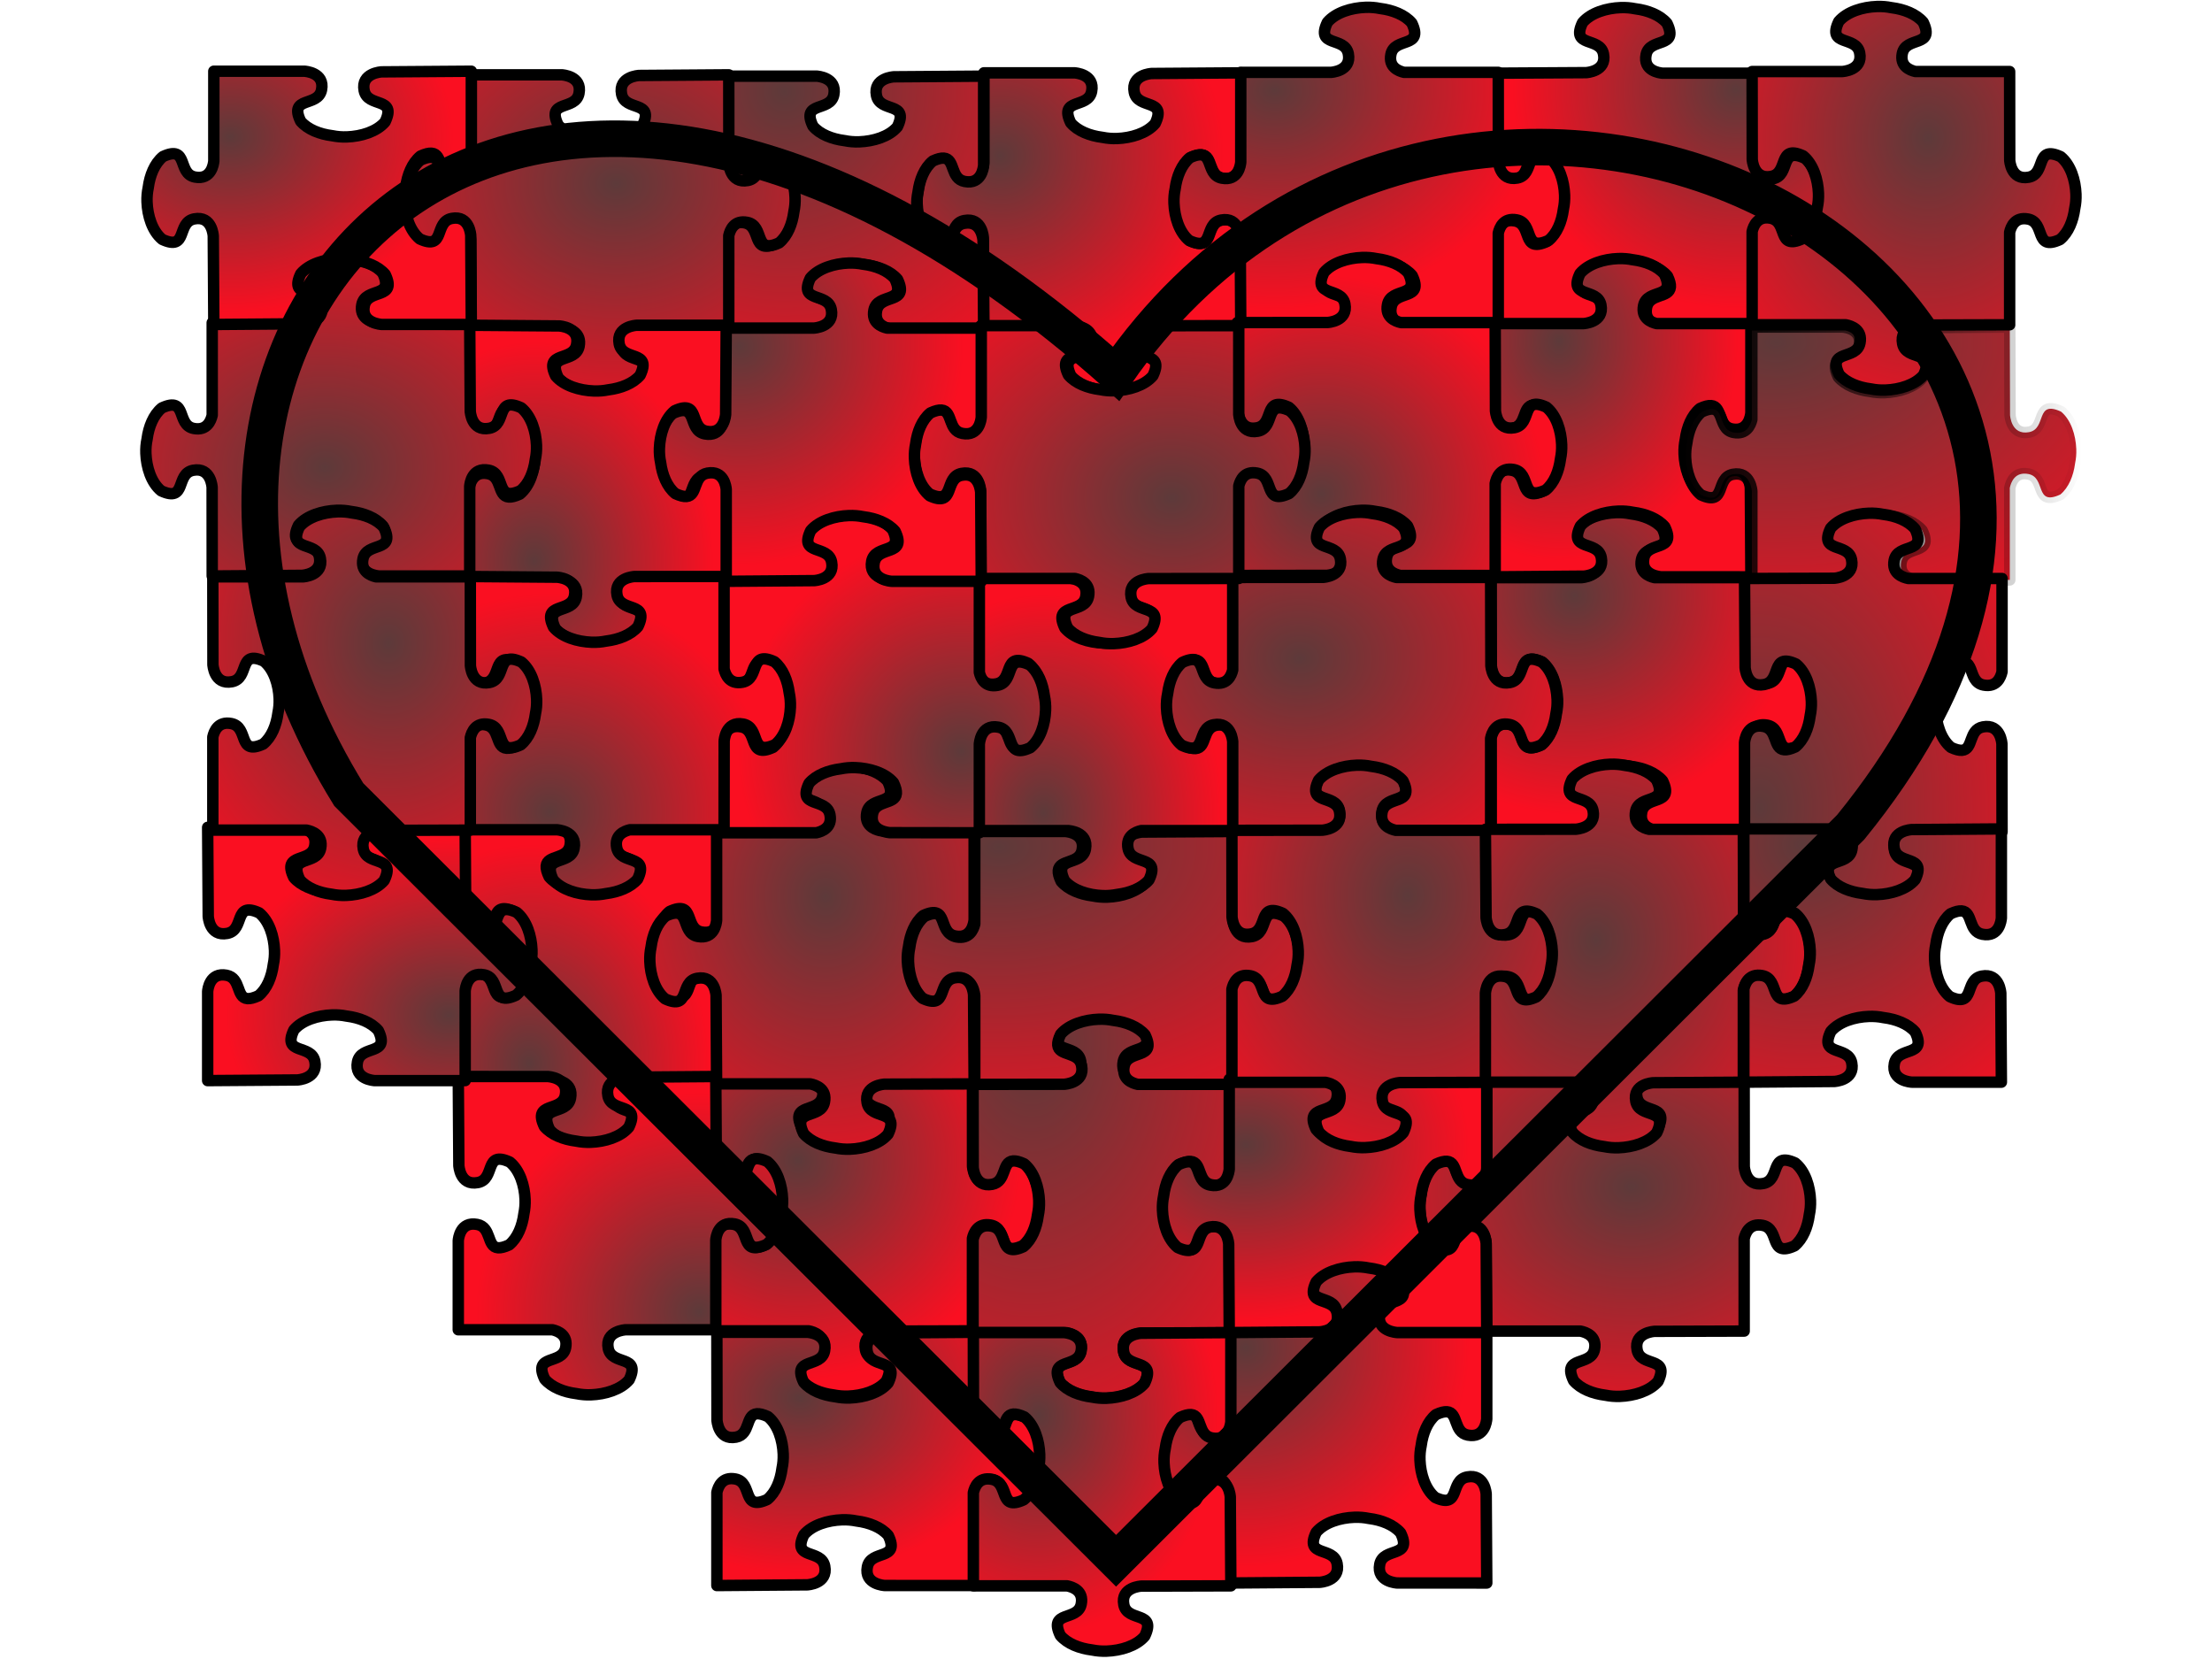 <?xml version="1.0" encoding="UTF-8" standalone="no"?>
<!-- Created with Inkscape (http://www.inkscape.org/) -->
<svg
    xmlns:inkscape="http://www.inkscape.org/namespaces/inkscape"
    xmlns:rdf="http://www.w3.org/1999/02/22-rdf-syntax-ns#"
    xmlns="http://www.w3.org/2000/svg"
    xmlns:sodipodi="http://sodipodi.sourceforge.net/DTD/sodipodi-0.dtd"
    xmlns:cc="http://creativecommons.org/ns#"
    xmlns:xlink="http://www.w3.org/1999/xlink"
    xmlns:dc="http://purl.org/dc/elements/1.1/"
    xmlns:svg="http://www.w3.org/2000/svg"
    xmlns:ns1="http://sozi.baierouge.fr"
    id="svg19436"
    sodipodi:docname="New document 78"
    viewBox="0 0 800 600"
    version="1.1"
    inkscape:version="0.47 r22583"
  >
  <defs
      id="defs19438"
    >
    <linearGradient
        id="linearGradient19346"
      >
      <stop
          id="stop19348"
          style="stop-color:#5d3a3a"
          offset="0"
      />
      <stop
          id="stop19350"
          style="stop-color:#fa0f21"
          offset="1"
      />
    </linearGradient
    >
    <radialGradient
        id="radialGradient20168"
        xlink:href="#linearGradient19346"
        gradientUnits="userSpaceOnUse"
        cy="206.11"
        cx="113.18"
        gradientTransform="matrix(0 -.492 .402 0 33.936 603.35)"
        r="217.1"
        inkscape:collect="always"
    />
    <radialGradient
        id="radialGradient20170"
        xlink:href="#linearGradient19346"
        gradientUnits="userSpaceOnUse"
        cy="203.79"
        cx="198.88"
        gradientTransform="matrix(.448 0 0 .441 158.41 504.86)"
        r="242.26"
        inkscape:collect="always"
    />
    <radialGradient
        id="radialGradient20172"
        xlink:href="#linearGradient19346"
        gradientUnits="userSpaceOnUse"
        cy="56.367"
        cx="210.44"
        gradientTransform="matrix(.367 0 0 .539 284.07 505.77)"
        r="455.85"
        inkscape:collect="always"
    />
    <radialGradient
        id="radialGradient20174"
        xlink:href="#linearGradient19346"
        gradientUnits="userSpaceOnUse"
        cy="203.93"
        cx="126.38"
        gradientTransform="matrix(.449 0 0 .441 289.34 15.794)"
        r="242.43"
        inkscape:collect="always"
    />
    <radialGradient
        id="radialGradient20176"
        xlink:href="#linearGradient19346"
        gradientUnits="userSpaceOnUse"
        cy="158.61"
        cx="109.9"
        gradientTransform="matrix(.549 0 0 .36 285.07 384.93)"
        r="455.85"
        inkscape:collect="always"
    />
    <radialGradient
        id="radialGradient20178"
        xlink:href="#linearGradient19346"
        gradientUnits="userSpaceOnUse"
        cy="132.02"
        cx="126.33"
        gradientTransform="matrix(0 .441 -.449 0 763.36 17.647)"
        r="242.33"
        inkscape:collect="always"
    />
    <radialGradient
        id="radialGradient20180"
        xlink:href="#linearGradient19346"
        gradientUnits="userSpaceOnUse"
        cy="129.29"
        cx="172.23"
        gradientTransform="matrix(.448 0 0 .441 163.86 17.397)"
        r="373.08"
        inkscape:collect="always"
    />
    <radialGradient
        id="radialGradient20182"
        xlink:href="#linearGradient19346"
        gradientUnits="userSpaceOnUse"
        cy="132.02"
        cx="126.33"
        gradientTransform="matrix(.449 0 0 .441 408.77 627.61)"
        r="242.33"
        inkscape:collect="always"
    />
    <radialGradient
        id="radialGradient20184"
        xlink:href="#linearGradient19346"
        gradientUnits="userSpaceOnUse"
        cy="205.97"
        cx="178.1"
        gradientTransform="matrix(.501 0 0 .395 159.36 628.84)"
        r="216.95"
        inkscape:collect="always"
    />
    <radialGradient
        id="radialGradient20186"
        xlink:href="#linearGradient19346"
        gradientUnits="userSpaceOnUse"
        cy="182.52"
        cx="200.76"
        gradientTransform="matrix(.402 0 0 .492 284.21 628.99)"
        r="216.97"
        inkscape:collect="always"
    />
    <radialGradient
        id="radialGradient20188"
        xlink:href="#linearGradient19346"
        gradientUnits="userSpaceOnUse"
        cy="254.34"
        cx="242.9"
        gradientTransform="matrix(.491 0 0 .403 534.07 504.98)"
        r="324"
        inkscape:collect="always"
    />
    <radialGradient
        id="radialGradient20190"
        xlink:href="#linearGradient19346"
        gradientUnits="userSpaceOnUse"
        cy="169.47"
        cx="248.27"
        gradientTransform="matrix(.41 0 0 .482 159.24 384.65)"
        r="323.96"
        inkscape:collect="always"
    />
    <radialGradient
        id="radialGradient20192"
        xlink:href="#linearGradient19346"
        gradientUnits="userSpaceOnUse"
        cy="144.48"
        cx="132.86"
        gradientTransform="matrix(.491 0 0 .403 414.37 15.553)"
        r="265.2"
        inkscape:collect="always"
    />
    <radialGradient
        id="radialGradient20194"
        xlink:href="#linearGradient19346"
        gradientUnits="userSpaceOnUse"
        cy="131.93"
        cx="198.81"
        gradientTransform="matrix(.449 0 0 .441 536.29 261.52)"
        r="242.17"
        inkscape:collect="always"
    />
    <radialGradient
        id="radialGradient20196"
        xlink:href="#linearGradient19346"
        gradientUnits="userSpaceOnUse"
        cy="206.11"
        cx="113.18"
        gradientTransform="matrix(.501 0 0 .395 408.77 505.71)"
        r="217.1"
        inkscape:collect="always"
    />
    <radialGradient
        id="radialGradient20198"
        xlink:href="#linearGradient19346"
        gradientUnits="userSpaceOnUse"
        cy="118.16"
        cx="200.68"
        gradientTransform="matrix(.402 0 0 .492 537.34 137.85)"
        r="216.89"
        inkscape:collect="always"
    />
    <radialGradient
        id="radialGradient20200"
        xlink:href="#linearGradient19346"
        gradientUnits="userSpaceOnUse"
        cy="169.35"
        cx="327.52"
        gradientTransform="matrix(.41 0 0 .483 410.06 383.9)"
        r="323.73"
        inkscape:collect="always"
    />
    <radialGradient
        id="radialGradient20202"
        xlink:href="#linearGradient19346"
        gradientUnits="userSpaceOnUse"
        cy="203.79"
        cx="198.88"
        gradientTransform="matrix(0 -.44 .449 0 410.94 357.86)"
        r="242.26"
        inkscape:collect="always"
    />
    <radialGradient
        id="radialGradient20204"
        xlink:href="#linearGradient19346"
        gradientUnits="userSpaceOnUse"
        cy="118.16"
        cx="200.68"
        gradientTransform="matrix(.402 0 0 -.492 286.42 483.74)"
        r="216.89"
        inkscape:collect="always"
    />
    <radialGradient
        id="radialGradient20206"
        xlink:href="#linearGradient19346"
        gradientUnits="userSpaceOnUse"
        cy="169.35"
        cx="327.52"
        gradientTransform="matrix(0 -.402 .491 0 408.73 481.93)"
        r="323.73"
        inkscape:collect="always"
    />
    <radialGradient
        id="radialGradient20208"
        xlink:href="#linearGradient19346"
        gradientUnits="userSpaceOnUse"
        cy="131.93"
        cx="198.81"
        gradientTransform="matrix(0 -.44 -.449 0 386.34 483.13)"
        r="242.17"
        inkscape:collect="always"
    />
    <radialGradient
        id="radialGradient20210"
        xlink:href="#linearGradient19346"
        gradientUnits="userSpaceOnUse"
        cy="169.35"
        cx="327.52"
        gradientTransform="matrix(0 .402 -.491 0 512.62 140.54)"
        r="323.73"
        inkscape:collect="always"
    />
    <radialGradient
        id="radialGradient20212"
        xlink:href="#linearGradient19346"
        gradientUnits="userSpaceOnUse"
        cy="132.02"
        cx="126.33"
        gradientTransform="matrix(.449 0 0 .441 162.7 140.02)"
        r="242.33"
        inkscape:collect="always"
    />
    <radialGradient
        id="radialGradient20214"
        xlink:href="#linearGradient19346"
        gradientUnits="userSpaceOnUse"
        cy="254.34"
        cx="242.9"
        gradientTransform="matrix(0 -.482 .41 0 531.73 604.52)"
        r="324"
        inkscape:collect="always"
    />
    <radialGradient
        id="radialGradient20216"
        xlink:href="#linearGradient19346"
        gradientUnits="userSpaceOnUse"
        cy="132.02"
        cx="126.33"
        gradientTransform="matrix(-.449 0 0 -.441 256.33 726.73)"
        r="242.33"
        inkscape:collect="always"
    />
    <radialGradient
        id="radialGradient20218"
        xlink:href="#linearGradient19346"
        gradientUnits="userSpaceOnUse"
        cy="254.34"
        cx="242.9"
        gradientTransform="matrix(.491 0 0 .403 39.806 16.752)"
        r="324"
        inkscape:collect="always"
    />
    <radialGradient
        id="radialGradient20220"
        xlink:href="#linearGradient19346"
        gradientUnits="userSpaceOnUse"
        cy="118.16"
        cx="200.68"
        gradientTransform="matrix(.402 0 0 -.492 38.564 361.05)"
        r="216.89"
        inkscape:collect="always"
    />
    <radialGradient
        id="radialGradient20222"
        xlink:href="#linearGradient19346"
        gradientUnits="userSpaceOnUse"
        cy="131.93"
        cx="198.81"
        gradientTransform="matrix(.449 0 0 -.441 37.515 483.34)"
        r="242.17"
        inkscape:collect="always"
    />
    <radialGradient
        id="radialGradient20224"
        xlink:href="#linearGradient19346"
        gradientUnits="userSpaceOnUse"
        cy="254.34"
        cx="242.9"
        gradientTransform="matrix(-.491 0 0 -.403 136.55 359.82)"
        r="324"
        inkscape:collect="always"
    />
    <radialGradient
        id="radialGradient20226"
        xlink:href="#linearGradient19346"
        gradientUnits="userSpaceOnUse"
        cy="206.11"
        cx="113.18"
        gradientTransform="matrix(.501 0 0 .395 -85.507 15.003)"
        r="217.1"
        inkscape:collect="always"
    />
    <radialGradient
        id="radialGradient20228"
        xlink:href="#linearGradient19346"
        gradientUnits="userSpaceOnUse"
        cy="158.61"
        cx="109.9"
        gradientTransform="matrix(.549 0 0 .36 663.33 139.37)"
        r="455.85"
        inkscape:collect="always"
    />
    <linearGradient
        id="linearGradient20230"
        y2="137.7"
        gradientUnits="userSpaceOnUse"
        x2="3087.6"
        gradientTransform="translate(-2214.9 112.93)"
        y1="137.7"
        x1="2891.8"
        inkscape:collect="always"
      >
      <stop
          id="stop19428"
          style="stop-color:#000000"
          offset="0"
      />
      <stop
          id="stop19430"
          style="stop-color:#000000;stop-opacity:0"
          offset="1"
      />
    </linearGradient
    >
    <radialGradient
        id="radialGradient20232"
        xlink:href="#linearGradient19346"
        gradientUnits="userSpaceOnUse"
        cy="169.35"
        cx="327.52"
        gradientTransform="matrix(.41 0 0 .483 663.28 15.156)"
        r="323.73"
        inkscape:collect="always"
    />
    <radialGradient
        id="radialGradient20234"
        xlink:href="#linearGradient19346"
        gradientUnits="userSpaceOnUse"
        cy="158.61"
        cx="109.9"
        gradientTransform="matrix(0 -.539 .367 0 657.71 482.47)"
        r="455.85"
        inkscape:collect="always"
    />
    <radialGradient
        id="radialGradient20236"
        xlink:href="#linearGradient19346"
        gradientUnits="userSpaceOnUse"
        cy="129.29"
        cx="172.23"
        gradientTransform="matrix(.448 0 0 .441 659.26 383.82)"
        r="373.08"
        inkscape:collect="always"
    />
    <radialGradient
        id="radialGradient20238"
        xlink:href="#linearGradient19346"
        gradientUnits="userSpaceOnUse"
        cy="206.11"
        cx="113.18"
        gradientTransform="matrix(-.501 0 0 -.395 134.34 605.45)"
        r="217.1"
        inkscape:collect="always"
    />
    <radialGradient
        id="radialGradient20240"
        xlink:href="#linearGradient19346"
        gradientUnits="userSpaceOnUse"
        cy="169.35"
        cx="327.52"
        gradientTransform="matrix(.41 0 0 .483 -85.996 261.13)"
        r="323.73"
        inkscape:collect="always"
    />
  </defs
  >
  <sodipodi:namedview
      id="base"
      bordercolor="#666666"
      inkscape:pageshadow="2"
      inkscape:window-y="0"
      pagecolor="#ffffff"
      inkscape:window-height="780"
      inkscape:window-maximized="1"
      inkscape:zoom="0.6"
      inkscape:window-x="-1"
      showgrid="false"
      borderopacity="1.0"
      inkscape:current-layer="layer1"
      inkscape:cx="316.44372"
      inkscape:cy="258.03403"
      inkscape:window-width="1280"
      inkscape:pageopacity="0.0"
      inkscape:document-units="px"
  />
  <g
      id="layer1"
      inkscape:label="Layer 1"
      inkscape:groupmode="layer"
    >
    <g
        id="g20129"
        transform="matrix(.743 0 0 .743 104.64 -22.211)"
      >
      <path
          id="path17338"
          sodipodi:nodetypes="cccccccccccccccccccccccccccccccccccccccccc"
          style="stroke-linejoin:round;fill-rule:evenodd;stroke:#000000;stroke-width:5.559;fill:url(#radialGradient20168)"
          d="m84.408 555.48h44.498c1.405 0.12 9.522 1.117 7.966 9.006-1.696 8.599-16.104 2.864-10.167 15.285 3.445 4.057 9.415 6.29 15.3 7.037 0.092 0.012 0.189 0.03 0.281 0.041 2.07 0.426 4.438 0.642 6.956 0.551 6.821-0.247 14.472-2.491 18.554-7.298 5.937-12.421-8.485-6.686-10.181-15.285-1.696-8.599 8.485-9.075 8.485-9.075l43.853-0.262s-0.351-43.226-0.351-43.226c0 0-0.484-9.997-9.242-8.331-8.758 1.665-2.917 15.813-15.567 9.984-4.896-4.008-7.182-11.507-7.433-18.205-0.093-2.473 0.127-4.798 0.561-6.83 0.011-0.09 0.03-0.185 0.042-0.275 0.76-5.779 3.034-11.655 7.166-15.037 12.65-5.83 6.809 8.332 15.567 9.997 8.758 1.665 9.242-8.331 9.242-8.331l0.014-42.827-44.092 0.275s-10.181 0.475-8.485 9.075c1.696 8.599 16.118 2.864 10.182 15.285-4.082 4.807-11.733 7.052-18.554 7.298-2.518 0.091-4.886-0.125-6.956-0.551-0.092-0.011-0.189-0.029-0.281-0.041-5.885-0.747-11.856-2.98-15.3-7.037-1.113-2.329-1.516-4.021-1.417-5.288 0.433-5.488 10.206-3.01 11.584-9.997 1.583-8.024-6.884-8.928-8.064-9.02h-44.162s0.323 42.895 0.323 42.895 0.484 9.997 9.242 8.331c8.758-1.665 2.917-15.827 15.567-9.998 4.896 4.008 7.182 11.521 7.433 18.219 0.093 2.473-0.127 4.798-0.561 6.83-0.011 0.09-0.03 0.185-0.042 0.275-0.76 5.779-3.034 11.641-7.166 15.024-12.65 5.83-6.809-8.318-15.567-9.984-8.619-1.639-9.211 7.916-9.228 8.221v43.267z"
      />
      <path
          id="path17340"
          sodipodi:nodetypes="cccccccccccccccccccccccccccccccccccccccccc"
          style="stroke-linejoin:round;fill-rule:evenodd;stroke:#000000;stroke-width:5.559;fill:url(#radialGradient20170)"
          d="m207.16 554.42l0.057 42.716s0.484 9.997 9.242 8.331c7.115-1.353 4.592-10.963 10.181-11.388 1.29-0.098 3.013 0.298 5.385 1.391 4.896 4.008 7.182 11.521 7.433 18.218 0.093 2.473-0.127 4.798-0.561 6.83-0.011 0.09-0.03 0.185-0.042 0.275-0.76 5.779-3.034 11.641-7.166 15.024-12.65 5.83-6.809-8.332-15.567-9.997-6.381-1.214-8.352 3.736-8.961 6.527v45.347h45.592c2.783 0.537 8.186 2.419 6.914 8.868-1.696 8.599-16.104 2.864-10.167 15.285 3.445 4.057 9.415 6.29 15.3 7.037 0.092 0.012 0.189 0.03 0.28 0.041 2.07 0.426 4.438 0.642 6.956 0.551 6.821-0.247 14.472-2.491 18.554-7.298 5.937-12.421-8.485-6.686-10.181-15.285-1.696-8.599 8.485-9.075 8.485-9.075l43.615-0.124v-44.989c0.622-2.799 2.604-7.692 8.947-6.486 8.758 1.666 2.917 15.827 15.567 9.997 4.132-3.382 6.406-9.258 7.166-15.037 0.012-0.09 0.031-0.171 0.042-0.262 0.434-2.032 0.654-4.358 0.561-6.83-0.251-6.698-2.537-14.211-7.433-18.218-12.65-5.83-6.809 8.332-15.567 9.998-8.758 1.666-9.242-8.331-9.242-8.331l-0.042-43.116-43.685 0.317s-10.181 0.476-8.484 9.075c1.696 8.599 16.118 2.864 10.182 15.285-4.082 4.807-11.733 7.052-18.554 7.298-2.518 0.091-4.886-0.125-6.956-0.551-0.092-0.011-0.189-0.029-0.28-0.041-5.885-0.746-11.856-2.98-15.3-7.037-5.937-12.421 8.471-6.686 10.167-15.285 1.669-8.464-8.062-9.044-8.372-9.061h-44.064z"
      />
      <path
          id="path17342"
          sodipodi:nodetypes="cccccccccccccccccccccccccccccccccccccccccccc"
          style="stroke-linejoin:round;fill-rule:evenodd;stroke:#000000;stroke-width:5.559;fill:url(#radialGradient20172)"
          d="m393.54 523.68c-6.821 0.247-14.472 2.491-18.554 7.298-5.937 12.421 8.485 6.686 10.182 15.285 1.696 8.599-8.485 9.075-8.485 9.075h-43.867l0.057 42.716s0.484 9.997 9.242 8.331c7.115-1.353 4.592-10.963 10.181-11.388 1.29-0.098 3.013 0.298 5.385 1.391 4.896 4.008 7.182 11.521 7.433 18.219 0.093 2.473-0.127 4.798-0.561 6.83-0.011 0.09-0.03 0.185-0.042 0.275-0.76 5.779-3.034 11.641-7.166 15.024-12.65 5.83-6.809-8.332-15.567-9.997-6.381-1.214-8.352 3.736-8.961 6.527v45.347h45.592c2.783 0.537 8.186 2.419 6.914 8.868-1.696 8.599-16.104 2.864-10.168 15.285 3.445 4.057 9.415 6.29 15.3 7.037 0.092 0.011 0.189 0.03 0.281 0.041 2.07 0.426 4.438 0.642 6.956 0.551 6.821-0.247 14.472-2.491 18.554-7.298 5.937-12.421-8.485-6.686-10.182-15.285-1.696-8.599 8.485-9.075 8.485-9.075l43.615-0.124-0.281-43.295s-0.484-9.997-9.242-8.331-2.917 15.827-15.567 9.998c-4.896-4.008-7.182-11.521-7.433-18.218-0.093-2.473 0.127-4.798 0.561-6.83 0.011-0.09 0.03-0.185 0.042-0.275 0.76-5.779 3.035-11.641 7.166-15.024 2.372-1.093 4.095-1.489 5.385-1.391 5.589 0.426 3.066 10.021 10.181 11.375 8.171 1.554 9.093-6.76 9.186-7.918v-43.364h-45.845c-2.875-0.653-7.613-2.64-6.409-8.744 1.696-8.599 16.104-2.864 10.167-15.285-3.445-4.057-9.415-6.29-15.3-7.037-0.092-0.011-0.189-0.03-0.28-0.041-2.07-0.426-4.438-0.642-6.956-0.551z"
      />
      <path
          id="path17344"
          sodipodi:nodetypes="cccccccccccccccccccccccccccccccccccccccccc"
          style="stroke-linejoin:round;fill-rule:evenodd;stroke:#000000;stroke-width:5.559;fill:url(#radialGradient20174)"
          d="m338.09 65.354v43.694c-0.122 1.379-1.137 9.35-9.172 7.822-8.758-1.666-2.917-15.813-15.567-9.984-4.132 3.382-6.406 9.245-7.166 15.024-0.011 0.09-0.031 0.185-0.042 0.275-0.434 2.032-0.654 4.358-0.561 6.83 0.251 6.698 2.537 14.211 7.433 18.218 12.65 5.83 6.809-8.332 15.567-9.997 8.758-1.666 9.242 8.331 9.242 8.331l0.266 43.061h45.592c2.783 0.537 8.186 2.419 6.914 8.868-1.696 8.599-16.104 2.864-10.167 15.285 3.445 4.057 9.415 6.29 15.3 7.037 0.092 0.012 0.189 0.03 0.28 0.041 2.07 0.426 4.438 0.642 6.956 0.551 6.821-0.247 14.472-2.491 18.554-7.298 5.937-12.421-8.485-6.686-10.181-15.285-1.696-8.599 8.485-9.075 8.485-9.075l43.615-0.124s-0.28-43.295-0.28-43.295-0.484-9.997-9.242-8.331-2.917 15.827-15.567 9.997c-4.896-4.008-7.182-11.521-7.433-18.219-0.093-2.473 0.127-4.798 0.561-6.83 0.011-0.09 0.03-0.185 0.042-0.275 0.76-5.779 3.034-11.641 7.166-15.024 2.372-1.093 4.095-1.489 5.385-1.391 5.589 0.426 3.066 10.021 10.181 11.375 8.171 1.554 9.093-6.76 9.186-7.918v-43.364l-43.685 0.317s-10.181 0.476-8.485 9.075c1.696 8.599 16.118 2.864 10.182 15.285-4.082 4.807-11.733 7.052-18.554 7.298-2.518 0.091-4.886-0.125-6.956-0.551-0.092-0.011-0.189-0.029-0.281-0.041-5.885-0.746-11.856-2.98-15.3-7.037-5.937-12.421 8.471-6.686 10.168-15.285 1.669-8.464-8.062-9.044-8.372-9.061h-44.064z"
      />
      <path
          id="path17346"
          sodipodi:nodetypes="cccccccccccccccccccccccccccccccccccccccccccc"
          style="stroke-linejoin:round;fill-rule:evenodd;stroke:#000000;stroke-width:5.559;fill:url(#radialGradient20176)"
          d="m301.41 498.1c0.251 6.698 2.537 14.211 7.433 18.219 12.65 5.83 6.809-8.332 15.567-9.997 8.758-1.666 9.242 8.331 9.242 8.331v43.074s43.503-0.055 43.503-0.055 10.181-0.476 8.485-9.075c-1.378-6.987-11.164-4.509-11.598-9.998-0.1-1.266 0.303-2.959 1.416-5.288 4.082-4.807 11.733-7.052 18.554-7.298 2.518-0.091 4.886 0.125 6.956 0.551 0.092 0.011 0.189 0.029 0.281 0.041 5.885 0.746 11.856 2.98 15.3 7.037 5.937 12.421-8.485 6.686-10.181 15.285-1.236 6.265 3.805 8.201 6.647 8.799h46.181v-44.768c0.547-2.733 2.463-8.038 9.031-6.789 8.758 1.666 2.917 15.813 15.567 9.984 4.132-3.382 6.406-9.245 7.166-15.024 0.012-0.09 0.031-0.185 0.042-0.275 0.434-2.032 0.654-4.358 0.561-6.83-0.251-6.698-2.537-14.211-7.433-18.219-12.65-5.83-6.809 8.332-15.567 9.997-8.758 1.666-9.242-8.331-9.242-8.331l-0.126-42.827-44.091 0.275s-10.181 0.476-8.485 9.075c1.696 8.599 16.118 2.864 10.182 15.285-4.082 4.807-11.733 7.052-18.554 7.298-2.518 0.091-4.886-0.125-6.956-0.551-0.092-0.011-0.189-0.029-0.28-0.041-5.885-0.746-11.856-2.98-15.3-7.037-1.113-2.329-1.516-4.021-1.416-5.288 0.433-5.488 10.206-3.01 11.584-9.997 1.583-8.024-6.884-8.928-8.064-9.02h-44.162v45.016c-0.665 2.823-2.689 7.475-8.905 6.293-8.758-1.666-2.917-15.813-15.567-9.984-4.132 3.382-6.406 9.245-7.166 15.024-0.012 0.09-0.031 0.185-0.042 0.275-0.434 2.032-0.654 4.358-0.561 6.83z"
      />
      <path
          id="path17348"
          sodipodi:nodetypes="ccccccccccccccccccccccccccccccccccccccccccc"
          style="stroke-linejoin:round;fill-rule:evenodd;stroke:#000000;stroke-width:5.559;fill:url(#radialGradient20178)"
          d="m745.13 125.14c-0.251-6.698-2.537-14.211-7.433-18.219-12.65-5.83-6.809 8.332-15.567 9.997-8.758 1.666-9.242-8.331-9.242-8.331v-43.074h-44.498c-1.405-0.12-9.522-1.117-7.966-9.006 1.696-8.599 16.104-2.864 10.167-15.285-3.445-4.057-9.415-6.29-15.3-7.037-0.092-0.011-0.189-0.03-0.281-0.041-2.07-0.426-4.438-0.642-6.956-0.551-6.821 0.247-14.472 2.491-18.554 7.298-5.937 12.421 8.485 6.686 10.181 15.285 1.696 8.599-8.485 9.075-8.485 9.075l-43.853 0.262s0.351 43.226 0.351 43.226 0.484 9.997 9.242 8.331c8.758-1.666 2.917-15.813 15.567-9.984 4.896 4.008 7.182 11.507 7.433 18.205 0.093 2.472-0.127 4.798-0.561 6.83-0.011 0.09-0.03 0.185-0.042 0.275-0.76 5.779-3.034 11.655-7.166 15.038-12.65 5.83-6.809-8.332-15.567-9.998-8.758-1.666-9.242 8.331-9.242 8.331l-0.014 42.827 44.092-0.275s10.181-0.476 8.485-9.075c-1.696-8.599-16.118-2.864-10.181-15.285 4.082-4.807 11.733-7.052 18.554-7.298 2.518-0.091 4.886 0.125 6.956 0.551 0.092 0.011 0.189 0.029 0.281 0.041 5.885 0.746 11.856 2.98 15.3 7.037 1.113 2.329 1.516 4.021 1.417 5.288-0.433 5.488-10.206 3.01-11.584 9.998-1.583 8.024 6.884 8.928 8.064 9.02h44.162v-45.016c0.665-2.823 2.689-7.475 8.905-6.293 8.758 1.666 2.917 15.813 15.567 9.984 4.132-3.382 6.406-9.245 7.166-15.024 0.012-0.09 0.031-0.185 0.042-0.275 0.434-2.032 0.654-4.358 0.561-6.83z"
      />
      <path
          id="path17350"
          sodipodi:nodetypes="ccccccccccccccccccccccccccccccccccccccccccc"
          style="stroke-linejoin:round;fill-rule:evenodd;stroke:#000000;stroke-width:5.559;fill:url(#radialGradient20180)"
          d="m212.61 66.958l0.056 42.716s0.484 9.997 9.242 8.331c7.115-1.353 4.592-10.963 10.182-11.388 1.29-0.098 3.013 0.298 5.385 1.391 4.896 4.008 7.182 11.521 7.433 18.219 0.093 2.473-0.127 4.798-0.561 6.83-0.011 0.09-0.03 0.185-0.042 0.275-0.76 5.779-3.035 11.641-7.166 15.024-12.65 5.83-6.809-8.332-15.567-9.997-6.381-1.214-8.352 3.736-8.961 6.527v45.347l44.021-0.344s10.181-0.476 8.485-9.075c-1.696-8.599-16.104-2.864-10.168-15.285 4.082-4.807 11.719-7.052 18.54-7.298 2.518-0.091 4.886 0.125 6.956 0.551 0.092 0.011 0.189 0.029 0.281 0.042 5.885 0.746 11.87 2.98 15.314 7.037 5.937 12.421-8.485 6.686-10.181 15.285-1.696 8.599 8.485 9.075 8.485 9.075l43.615 0.013-0.281-43.295s-0.484-9.997-9.242-8.331c-8.758 1.666-2.917 15.827-15.567 9.997-4.896-4.008-7.181-11.521-7.433-18.219-0.093-2.473 0.127-4.798 0.561-6.83 0.011-0.09 0.03-0.185 0.042-0.275 0.76-5.779 3.034-11.641 7.166-15.024 2.372-1.093 4.095-1.489 5.385-1.391 5.589 0.426 3.066 10.021 10.181 11.374 8.171 1.554 9.093-6.76 9.186-7.918v-43.364l-43.685 0.317s-10.181 0.476-8.485 9.075c1.696 8.599 16.118 2.864 10.182 15.285-4.082 4.807-11.733 7.052-18.554 7.298-2.518 0.091-4.886-0.125-6.956-0.551-0.092-0.011-0.189-0.029-0.281-0.042-5.885-0.746-11.855-2.98-15.3-7.037-5.937-12.421 8.471-6.686 10.167-15.285 1.669-8.464-8.062-9.044-8.372-9.061h-44.064z"
      />
      <path
          id="path17352"
          sodipodi:nodetypes="ccccccccccccccccccccccccccccccccccccccccccc"
          style="stroke-linejoin:round;fill-rule:evenodd;stroke:#000000;stroke-width:5.559;fill:url(#radialGradient20182)"
          d="m518.24 645.51c-6.821 0.247-14.472 2.491-18.554 7.298-5.937 12.421 8.485 6.686 10.181 15.285 1.696 8.599-8.485 9.075-8.485 9.075h-43.867v43.694c-0.122 1.379-1.137 9.35-9.172 7.822-8.758-1.666-2.917-15.813-15.567-9.984-4.132 3.382-6.406 9.245-7.166 15.024-0.011 0.09-0.031 0.185-0.042 0.275-0.434 2.032-0.654 4.358-0.561 6.83 0.251 6.698 2.537 14.211 7.433 18.219 12.65 5.83 6.809-8.332 15.567-9.997 8.758-1.666 9.242 8.331 9.242 8.331l0.267 43.061 44.021-0.344s10.181-0.476 8.485-9.075c-1.696-8.599-16.104-2.864-10.167-15.285 4.082-4.807 11.719-7.052 18.54-7.298 2.518-0.091 4.886 0.125 6.956 0.551 0.092 0.011 0.189 0.029 0.28 0.041 5.885 0.746 11.87 2.98 15.314 7.037 5.937 12.421-8.485 6.686-10.182 15.285-1.696 8.599 8.485 9.075 8.485 9.075l43.615 0.014-0.281-43.295s-0.484-9.997-9.242-8.331-2.917 15.827-15.567 9.998c-4.896-4.008-7.182-11.521-7.433-18.218-0.093-2.473 0.127-4.798 0.561-6.83 0.011-0.09 0.03-0.185 0.042-0.275 0.76-5.779 3.034-11.641 7.166-15.024 2.372-1.093 4.095-1.489 5.385-1.391 5.589 0.426 3.066 10.021 10.182 11.375 8.171 1.554 9.093-6.76 9.186-7.918v-43.364h-45.845c-2.874-0.653-7.613-2.64-6.409-8.744 1.696-8.599 16.104-2.864 10.167-15.285-3.445-4.057-9.415-6.29-15.3-7.037-0.092-0.011-0.189-0.03-0.281-0.041-2.07-0.426-4.438-0.642-6.956-0.551z"
      />
      <path
          id="path17354"
          sodipodi:nodetypes="cccccccccccccccccccccccccccccccccccccccccc"
          style="stroke-linejoin:round;fill-rule:evenodd;stroke:#000000;stroke-width:5.559;fill:url(#radialGradient20184)"
          d="m208.11 678.4l0.055 42.716s0.484 9.997 9.242 8.331c7.115-1.353 4.592-10.963 10.181-11.388 1.29-0.098 3.013 0.298 5.385 1.391 4.896 4.008 7.182 11.521 7.433 18.218 0.093 2.472-0.127 4.798-0.561 6.83-0.011 0.09-0.03 0.185-0.042 0.275-0.76 5.779-3.034 11.641-7.166 15.024-12.65 5.83-6.809-8.332-15.567-9.997-6.381-1.214-8.352 3.736-8.961 6.527v45.347l44.021-0.344s10.181-0.476 8.485-9.075c-1.696-8.599-16.104-2.864-10.167-15.285 4.082-4.807 11.719-7.052 18.54-7.298 2.518-0.091 4.886 0.125 6.956 0.551 0.092 0.011 0.189 0.029 0.28 0.041 5.885 0.746 11.87 2.98 15.314 7.037 5.937 12.421-8.485 6.686-10.181 15.285-1.696 8.599 8.485 9.075 8.485 9.075l43.615 0.013v-44.989c0.622-2.799 2.604-7.692 8.947-6.486 8.758 1.666 2.917 15.827 15.567 9.998 4.132-3.382 6.406-9.258 7.166-15.038 0.012-0.09 0.031-0.171 0.042-0.262 0.434-2.032 0.654-4.358 0.561-6.83-0.251-6.698-2.537-14.211-7.433-18.218-12.65-5.83-6.809 8.332-15.567 9.998-8.758 1.666-9.242-8.331-9.242-8.331l-0.042-43.116-43.685 0.317s-10.181 0.476-8.485 9.075c1.696 8.599 16.118 2.864 10.182 15.285-4.082 4.807-11.733 7.052-18.554 7.298-2.518 0.091-4.886-0.125-6.956-0.551-0.092-0.011-0.189-0.029-0.28-0.042-5.885-0.746-11.856-2.98-15.3-7.037-5.937-12.421 8.471-6.686 10.168-15.285 1.669-8.463-8.062-9.044-8.372-9.061h-44.064z"
      />
      <path
          id="path17356"
          sodipodi:nodetypes="ccccccccccccccccccccccccccccccccccccccccccc"
          style="stroke-linejoin:round;fill-rule:evenodd;stroke:#000000;stroke-width:5.559;fill:url(#radialGradient20186)"
          d="m332.95 678.55l0.057 42.716s0.484 9.997 9.242 8.331c7.115-1.353 4.592-10.963 10.181-11.388 1.29-0.098 3.014 0.298 5.385 1.391 4.896 4.008 7.182 11.521 7.433 18.219 0.093 2.473-0.127 4.798-0.561 6.83-0.011 0.09-0.03 0.185-0.042 0.275-0.76 5.779-3.034 11.641-7.166 15.024-12.65 5.83-6.809-8.332-15.567-9.998-6.381-1.214-8.352 3.736-8.961 6.527v45.347h45.592c2.783 0.537 8.186 2.419 6.914 8.868-1.696 8.599-16.104 2.864-10.168 15.285 3.445 4.057 9.415 6.29 15.3 7.037 0.092 0.011 0.189 0.03 0.281 0.042 2.07 0.426 4.438 0.642 6.956 0.551 6.821-0.247 14.472-2.491 18.554-7.298 5.937-12.421-8.485-6.686-10.182-15.285-1.696-8.599 8.485-9.075 8.485-9.075l43.615-0.124-0.281-43.295s-0.484-9.997-9.242-8.331c-8.758 1.666-2.917 15.827-15.567 9.997-4.896-4.008-7.182-11.521-7.433-18.219-0.093-2.473 0.127-4.798 0.561-6.83 0.011-0.09 0.03-0.185 0.042-0.275 0.76-5.779 3.034-11.641 7.166-15.024 2.372-1.093 4.095-1.489 5.385-1.391 5.589 0.426 3.066 10.021 10.182 11.375 8.171 1.554 9.093-6.76 9.186-7.918v-43.364l-43.685 0.317s-10.181 0.476-8.485 9.075 16.118 2.864 10.182 15.285c-4.082 4.807-11.733 7.052-18.554 7.298-2.518 0.091-4.886-0.125-6.956-0.551-0.092-0.011-0.189-0.029-0.28-0.042-5.885-0.746-11.856-2.98-15.3-7.037-5.937-12.421 8.471-6.686 10.167-15.285 1.67-8.464-8.062-9.044-8.372-9.061h-44.064z"
      />
      <path
          id="path17358"
          sodipodi:nodetypes="ccccccccccccccccccccccccccccccccccccccccc"
          style="stroke-linejoin:round;fill-rule:evenodd;stroke:#000000;stroke-width:5.559;fill:url(#radialGradient20188)"
          d="m582.81 554.54v43.694c-0.122 1.379-1.138 9.35-9.172 7.822-8.758-1.666-2.917-15.813-15.567-9.984-4.132 3.382-6.406 9.245-7.166 15.024-0.012 0.09-0.031 0.185-0.042 0.275-0.434 2.032-0.654 4.358-0.561 6.83 0.251 6.698 2.537 14.211 7.433 18.218 12.65 5.83 6.809-8.332 15.567-9.997 8.758-1.666 9.242 8.331 9.242 8.331l0.266 43.061h45.592c2.783 0.537 8.186 2.419 6.914 8.868-1.696 8.599-16.104 2.864-10.168 15.285 3.445 4.057 9.415 6.29 15.3 7.037 0.092 0.011 0.189 0.03 0.281 0.041 2.07 0.426 4.438 0.642 6.956 0.551 6.821-0.247 14.472-2.491 18.554-7.298 5.937-12.421-8.485-6.686-10.182-15.285-1.696-8.599 8.485-9.075 8.485-9.075l43.615-0.124v-44.989c0.622-2.799 2.604-7.692 8.947-6.486 8.758 1.666 2.917 15.827 15.567 9.998 4.132-3.382 6.406-9.258 7.166-15.037 0.011-0.09 0.031-0.171 0.042-0.262 0.434-2.032 0.654-4.358 0.561-6.83-0.251-6.698-2.537-14.211-7.433-18.219-12.65-5.83-6.809 8.332-15.567 9.997-8.758 1.666-9.242-8.331-9.242-8.331l-0.042-43.116-43.685 0.317s-10.181 0.476-8.485 9.075c1.696 8.599 16.118 2.864 10.181 15.285-4.082 4.807-11.733 7.052-18.554 7.298-2.518 0.091-4.886-0.125-6.956-0.551-0.092-0.011-0.189-0.029-0.28-0.041-5.886-0.746-11.856-2.98-15.3-7.037-5.937-12.421 8.471-6.686 10.168-15.285 1.67-8.464-8.062-9.044-8.372-9.061h-44.064z"
      />
      <path
          id="path17360"
          sodipodi:nodetypes="cccccccccccccccccccccccccccccccccccccccccc"
          style="stroke-linejoin:round;fill-rule:evenodd;stroke:#000000;stroke-width:5.559;fill:url(#radialGradient20190)"
          d="m268.71 402.56c-6.821 0.247-14.472 2.491-18.554 7.298-5.937 12.421 8.485 6.686 10.182 15.285 1.696 8.599-8.485 9.075-8.485 9.075h-43.867v43.694c-0.122 1.379-1.138 9.35-9.172 7.822-8.758-1.666-2.917-15.813-15.567-9.984-4.132 3.382-6.406 9.245-7.166 15.024-0.012 0.09-0.031 0.185-0.042 0.275-0.434 2.032-0.654 4.358-0.561 6.83 0.251 6.698 2.537 14.211 7.433 18.219 12.65 5.83 6.809-8.332 15.567-9.997 8.758-1.666 9.242 8.331 9.242 8.331l0.267 43.061h45.592c2.783 0.537 8.186 2.419 6.914 8.868-1.696 8.599-16.104 2.864-10.168 15.285 3.445 4.057 9.415 6.29 15.3 7.037 0.092 0.011 0.189 0.03 0.281 0.041 2.07 0.426 4.438 0.642 6.956 0.551 6.821-0.247 14.472-2.491 18.554-7.298 5.937-12.421-8.485-6.686-10.182-15.285-1.696-8.599 8.485-9.075 8.485-9.075l43.615-0.124-0.281-43.295s-0.484-9.997-9.242-8.331c-8.758 1.666-2.917 15.827-15.567 9.998-4.896-4.008-7.182-11.521-7.433-18.218-0.093-2.473 0.127-4.798 0.561-6.83 0.011-0.09 0.03-0.185 0.042-0.275 0.76-5.779 3.034-11.641 7.166-15.024 12.65-5.83 6.809 8.318 15.567 9.984 8.171 1.554 9.092-6.76 9.185-7.918v-43.364h-45.845c-2.875-0.653-7.613-2.64-6.409-8.744 1.696-8.599 16.104-2.864 10.167-15.285-3.445-4.057-9.415-6.29-15.3-7.037-0.092-0.011-0.189-0.03-0.281-0.041-2.07-0.426-4.438-0.642-6.956-0.551z"
      />
      <path
          id="path17362"
          sodipodi:nodetypes="cccccccccccccccccccccccccccccccccccccccccc"
          style="stroke-linejoin:round;fill-rule:evenodd;stroke:#000000;stroke-width:5.559;fill:url(#radialGradient20192)"
          d="m523.84 33.455c-6.821 0.247-14.472 2.491-18.554 7.298-5.937 12.421 8.485 6.686 10.181 15.285 1.696 8.599-8.485 9.075-8.485 9.075h-43.867v43.694c-0.122 1.379-1.138 9.35-9.172 7.822-8.758-1.666-2.917-15.813-15.567-9.984-4.132 3.382-6.406 9.245-7.166 15.024-0.011 0.09-0.031 0.185-0.042 0.275-0.434 2.032-0.654 4.358-0.561 6.83 0.251 6.698 2.537 14.211 7.433 18.218 12.65 5.83 6.809-8.332 15.567-9.997 8.758-1.666 9.242 8.331 9.242 8.331l0.267 43.061 44.021-0.344s10.181-0.476 8.485-9.075c-1.696-8.599-16.104-2.864-10.168-15.285 4.082-4.807 11.719-7.052 18.54-7.298 2.518-0.091 4.886 0.125 6.956 0.551 0.092 0.011 0.189 0.029 0.28 0.041 5.885 0.746 11.87 2.98 15.314 7.037 5.937 12.421-8.485 6.686-10.181 15.285-1.696 8.599 8.485 9.075 8.485 9.075l43.615 0.014v-44.989c0.622-2.799 2.604-7.692 8.947-6.486 8.758 1.666 2.917 15.827 15.567 9.997 4.132-3.382 6.406-9.258 7.166-15.037 0.012-0.09 0.031-0.171 0.042-0.262 0.434-2.032 0.654-4.358 0.561-6.83-0.251-6.698-2.537-14.211-7.433-18.219-12.65-5.83-6.809 8.332-15.567 9.997-8.758 1.666-9.242-8.331-9.242-8.331l-0.042-43.116h-45.845c-2.875-0.653-7.613-2.64-6.409-8.744 1.696-8.599 16.104-2.864 10.167-15.285-3.445-4.057-9.415-6.29-15.3-7.037-0.092-0.012-0.189-0.03-0.28-0.041-2.07-0.426-4.438-0.642-6.956-0.551z"
      />
      <path
          id="path17364"
          sodipodi:nodetypes="ccccccccccccccccccccccccccccccccccccccccccc"
          style="stroke-linejoin:round;fill-rule:evenodd;stroke:#000000;stroke-width:5.559;fill:url(#radialGradient20194)"
          d="m645.76 279.42c-6.821 0.247-14.472 2.491-18.554 7.298-5.937 12.421 8.485 6.686 10.182 15.285 1.696 8.599-8.485 9.075-8.485 9.075h-43.867l0.055 42.716s0.484 9.997 9.242 8.331c7.116-1.353 4.592-10.963 10.182-11.388 1.29-0.098 3.013 0.298 5.385 1.391 4.896 4.008 7.182 11.521 7.433 18.218 0.093 2.473-0.127 4.798-0.561 6.83-0.011 0.09-0.03 0.185-0.042 0.275-0.76 5.779-3.035 11.641-7.166 15.024-12.65 5.83-6.809-8.332-15.567-9.998-6.381-1.214-8.352 3.736-8.961 6.527v45.347l44.022-0.344s10.181-0.476 8.485-9.075c-1.696-8.599-16.104-2.864-10.167-15.285 4.082-4.807 11.719-7.052 18.54-7.298 2.518-0.091 4.886 0.125 6.956 0.551 0.092 0.011 0.189 0.029 0.281 0.041 5.885 0.746 11.87 2.98 15.314 7.037 5.937 12.421-8.485 6.686-10.182 15.285-1.696 8.599 8.485 9.075 8.485 9.075l43.615 0.014v-44.989c0.622-2.799 2.604-7.692 8.947-6.486 8.758 1.666 2.917 15.827 15.567 9.998 4.132-3.382 6.406-9.258 7.166-15.038 0.012-0.09 0.031-0.171 0.042-0.262 0.434-2.032 0.654-4.358 0.561-6.83-0.251-6.698-2.537-14.211-7.433-18.219-12.65-5.83-6.809 8.332-15.567 9.997-8.758 1.666-9.242-8.331-9.242-8.331l-0.042-43.116h-45.844c-2.875-0.653-7.613-2.64-6.409-8.744 1.696-8.599 16.104-2.864 10.168-15.285-3.445-4.057-9.415-6.29-15.3-7.037-0.092-0.011-0.189-0.03-0.281-0.041-2.07-0.426-4.438-0.642-6.956-0.551z"
      />
      <path
          id="path17366"
          sodipodi:nodetypes="cccccccccccccccccccccccccccccccccccccccccc"
          style="stroke-linejoin:round;fill-rule:evenodd;stroke:#000000;stroke-width:5.559;fill:url(#radialGradient20196)"
          d="m457.51 555.27v43.694c-0.122 1.379-1.137 9.35-9.172 7.822-8.757-1.666-2.917-15.813-15.567-9.984-4.132 3.382-6.406 9.245-7.166 15.024-0.012 0.09-0.031 0.185-0.042 0.275-0.434 2.032-0.654 4.358-0.561 6.83 0.251 6.698 2.537 14.211 7.433 18.218 12.65 5.83 6.809-8.332 15.567-9.998 8.758-1.666 9.242 8.331 9.242 8.331l0.267 43.061s44.021-0.344 44.021-0.344c0 0 10.181-0.476 8.485-9.075-1.696-8.599-16.104-2.864-10.168-15.285 4.082-4.807 11.719-7.052 18.54-7.298 2.518-0.091 4.886 0.125 6.956 0.551 0.092 0.011 0.189 0.03 0.281 0.041 5.885 0.746 11.869 2.98 15.314 7.037 5.937 12.421-8.485 6.686-10.182 15.285-1.696 8.599 8.485 9.075 8.485 9.075l43.615 0.014-0.281-43.295s-0.484-9.997-9.242-8.331c-8.758 1.666-2.917 15.827-15.567 9.998-4.896-4.008-7.182-11.521-7.433-18.218-0.093-2.473 0.127-4.798 0.561-6.83 0.011-0.09 0.03-0.185 0.042-0.275 0.76-5.779 3.034-11.641 7.166-15.024 2.372-1.093 4.095-1.489 5.385-1.391 5.589 0.426 3.066 10.021 10.182 11.374 8.171 1.554 9.093-6.76 9.186-7.918v-43.364l-43.685 0.317s-10.181 0.476-8.485 9.075c1.696 8.599 16.118 2.864 10.182 15.285-4.082 4.807-11.733 7.052-18.554 7.298-2.518 0.091-4.886-0.125-6.956-0.551-0.092-0.011-0.189-0.029-0.28-0.041-5.885-0.746-11.856-2.98-15.3-7.037-5.937-12.421 8.471-6.686 10.167-15.285 1.669-8.464-8.062-9.044-8.372-9.061h-44.064z"
      />
      <path
          id="path17368"
          sodipodi:nodetypes="cccccccccccccccccccccccccccccccccccccccccccc"
          style="stroke-linejoin:round;fill-rule:evenodd;stroke:#000000;stroke-width:5.559;fill:url(#radialGradient20198)"
          d="m646.81 155.75c-6.821 0.247-14.472 2.491-18.554 7.298-5.937 12.421 8.485 6.686 10.182 15.285 1.696 8.599-8.485 9.075-8.485 9.075h-43.867l0.057 42.716s0.484 9.997 9.242 8.331c7.115-1.353 4.592-10.963 10.181-11.388 1.29-0.098 3.013 0.298 5.385 1.391 4.896 4.008 7.182 11.521 7.433 18.218 0.093 2.473-0.127 4.798-0.561 6.83-0.011 0.09-0.03 0.185-0.042 0.275-0.76 5.779-3.034 11.641-7.166 15.024-12.65 5.83-6.809-8.332-15.567-9.997-6.381-1.214-8.352 3.736-8.961 6.527v45.347l44.021-0.344s10.181-0.476 8.485-9.075c-1.696-8.599-16.104-2.864-10.168-15.285 4.082-4.807 11.719-7.052 18.54-7.298 2.518-0.091 4.886 0.125 6.956 0.551 0.092 0.011 0.189 0.029 0.28 0.041 5.885 0.746 11.87 2.98 15.314 7.037 5.937 12.421-8.485 6.686-10.182 15.285-1.696 8.599 8.485 9.075 8.485 9.075l43.615 0.014s-0.28-43.295-0.28-43.295-0.484-9.997-9.242-8.331c-8.758 1.666-2.917 15.827-15.567 9.998-4.896-4.008-7.182-11.521-7.433-18.219-0.093-2.473 0.127-4.798 0.561-6.83 0.011-0.09 0.03-0.185 0.042-0.275 0.76-5.779 3.034-11.641 7.166-15.024 2.372-1.093 4.095-1.489 5.385-1.391 5.589 0.426 3.066 10.021 10.182 11.375 8.171 1.554 9.093-6.76 9.186-7.918v-43.364h-45.845c-2.875-0.653-7.613-2.64-6.409-8.744 1.696-8.599 16.104-2.864 10.167-15.285-3.445-4.057-9.415-6.29-15.3-7.037-0.092-0.011-0.189-0.03-0.28-0.041-2.07-0.426-4.438-0.642-6.956-0.551z"
      />
      <path
          id="path17370"
          sodipodi:nodetypes="cccccccccccccccccccccccccccccccccccccccccc"
          style="stroke-linejoin:round;fill-rule:evenodd;stroke:#000000;stroke-width:5.559;fill:url(#radialGradient20200)"
          d="m519.53 401.8c-6.821 0.247-14.472 2.491-18.554 7.298-5.937 12.421 8.485 6.686 10.181 15.285 1.696 8.599-8.485 9.075-8.485 9.075h-43.867l0.057 42.716s0.484 9.997 9.242 8.331c8.758-1.666 2.917-15.827 15.567-9.997 4.896 4.008 7.182 11.521 7.433 18.219 0.093 2.473-0.127 4.798-0.561 6.83-0.011 0.09-0.03 0.185-0.042 0.275-0.76 5.779-3.034 11.641-7.166 15.024-12.65 5.83-6.809-8.332-15.567-9.998-6.382-1.214-8.352 3.751-8.961 6.541v45.333h45.592c2.783 0.537 8.186 2.419 6.914 8.868-1.696 8.599-16.104 2.864-10.167 15.285 3.445 4.057 9.415 6.29 15.3 7.037 0.092 0.012 0.189 0.03 0.28 0.041 2.07 0.426 4.438 0.642 6.956 0.551 6.821-0.247 14.472-2.491 18.554-7.298 5.937-12.421-8.485-6.686-10.181-15.285-1.696-8.599 8.485-9.075 8.485-9.075l43.615-0.124v-44.989c0.622-2.799 2.604-7.692 8.947-6.486 8.758 1.666 2.917 15.827 15.567 9.998 4.132-3.382 6.406-9.258 7.166-15.038 0.012-0.09 0.031-0.171 0.042-0.262 0.434-2.032 0.654-4.358 0.561-6.83-0.251-6.698-2.537-14.211-7.433-18.218-12.65-5.83-6.809 8.332-15.567 9.998-8.758 1.666-9.242-8.331-9.242-8.331l-0.042-43.116h-45.845c-2.875-0.653-7.613-2.64-6.409-8.744 1.696-8.599 16.104-2.864 10.168-15.285-3.445-4.057-9.415-6.29-15.3-7.037-0.092-0.011-0.189-0.03-0.281-0.041-2.07-0.426-4.438-0.642-6.956-0.551z"
      />
      <path
          id="path17372"
          sodipodi:nodetypes="cccccccccccccccccccccccccccccccccccccccccc"
          style="stroke-linejoin:round;fill-rule:evenodd;stroke:#000000;stroke-width:5.559;fill:url(#radialGradient20202)"
          d="m461.42 310l43.502-0.055s10.181-0.476 8.485-9.075c-1.378-6.987-11.164-4.509-11.598-9.997-0.1-1.266 0.303-2.959 1.416-5.288 4.082-4.807 11.733-7.052 18.554-7.298 2.518-0.091 4.886 0.125 6.956 0.551 0.092 0.011 0.189 0.029 0.281 0.041 5.885 0.746 11.856 2.98 15.3 7.037 5.937 12.421-8.485 6.686-10.182 15.285-1.236 6.265 3.805 8.201 6.647 8.799h46.181v-44.768c0.547-2.733 2.463-8.038 9.031-6.789 8.758 1.666 2.917 15.813 15.567 9.984 4.132-3.382 6.406-9.245 7.166-15.024 0.012-0.09 0.031-0.185 0.042-0.275 0.434-2.032 0.654-4.358 0.561-6.83-0.251-6.698-2.537-14.211-7.433-18.219-12.65-5.83-6.809 8.332-15.567 9.997-8.758 1.666-9.242-8.331-9.242-8.331l-0.126-42.827h-45.816c-2.851-0.611-7.834-2.557-6.605-8.786 1.696-8.599 16.118-2.864 10.181-15.285-3.445-4.057-9.429-6.29-15.314-7.037-0.092-0.011-0.174-0.03-0.266-0.041-2.07-0.426-4.438-0.642-6.956-0.551-6.821 0.247-14.472 2.491-18.554 7.298-5.937 12.421 8.485 6.686 10.181 15.285 1.696 8.599-8.485 9.075-8.485 9.075l-43.909 0.041s0.323 42.895 0.323 42.895 0.484 9.997 9.242 8.331c8.758-1.666 2.917-15.827 15.567-9.998 4.896 4.008 7.182 11.521 7.433 18.218 0.093 2.473-0.127 4.798-0.561 6.83-0.011 0.09-0.03 0.185-0.042 0.275-0.76 5.779-3.034 11.641-7.166 15.024-12.65 5.83-6.809-8.318-15.567-9.984-8.619-1.639-9.211 7.916-9.228 8.221v43.267z"
      />
      <path
          id="path17374"
          sodipodi:nodetypes="cccccccccccccccccccccccccccccccccccccccccccc"
          style="stroke-linejoin:round;fill-rule:evenodd;stroke:#000000;stroke-width:5.559;fill:url(#radialGradient20204)"
          d="m395.89 465.84c-6.821-0.247-14.472-2.491-18.554-7.298-5.937-12.421 8.485-6.686 10.181-15.285 1.696-8.599-8.485-9.075-8.485-9.075h-43.867l0.056-42.716s0.484-9.997 9.242-8.331c7.115 1.353 4.592 10.963 10.182 11.388 1.29 0.098 3.013-0.298 5.385-1.391 4.896-4.008 7.182-11.521 7.433-18.218 0.093-2.473-0.127-4.798-0.561-6.83-0.011-0.09-0.03-0.185-0.042-0.275-0.76-5.779-3.034-11.641-7.166-15.024-12.65-5.83-6.809 8.332-15.567 9.997-6.381 1.214-8.352-3.736-8.961-6.527v-45.347l44.021 0.344s10.181 0.476 8.485 9.075-16.104 2.864-10.168 15.285c4.082 4.807 11.719 7.052 18.54 7.298 2.518 0.091 4.886-0.125 6.956-0.551 0.092-0.011 0.189-0.029 0.28-0.041 5.885-0.746 11.87-2.98 15.314-7.037 5.937-12.421-8.485-6.686-10.181-15.285-1.696-8.599 8.485-9.075 8.485-9.075l43.615-0.014s-0.28 43.295-0.28 43.295-0.484 9.997-9.242 8.331c-8.758-1.666-2.917-15.827-15.567-9.998-4.896 4.008-7.181 11.521-7.433 18.219-0.093 2.473 0.127 4.798 0.561 6.83 0.011 0.09 0.03 0.185 0.042 0.275 0.76 5.779 3.034 11.641 7.166 15.024 2.372 1.093 4.095 1.489 5.385 1.391 5.589-0.426 3.066-10.021 10.181-11.375 8.171-1.554 9.093 6.76 9.186 7.918v43.364h-45.845c-2.875 0.653-7.613 2.64-6.409 8.744 1.696 8.599 16.104 2.864 10.167 15.285-3.445 4.057-9.415 6.29-15.3 7.037-0.092 0.011-0.189 0.03-0.281 0.041-2.07 0.426-4.438 0.642-6.956 0.551z"
      />
      <path
          id="path17376"
          sodipodi:nodetypes="cccccccccccccccccccccccccccccccccccccccccc"
          style="stroke-linejoin:round;fill-rule:evenodd;stroke:#000000;stroke-width:5.559;fill:url(#radialGradient20206)"
          d="m426.96 374.44c0.251 6.698 2.537 14.211 7.433 18.219 12.65 5.83 6.809-8.332 15.567-9.997 8.758-1.666 9.242 8.331 9.242 8.331v43.074s43.503-0.054 43.503-0.054 10.181-0.476 8.485-9.075c-1.696-8.599-16.118-2.864-10.182-15.285 4.082-4.807 11.733-7.052 18.554-7.298 2.518-0.091 4.886 0.125 6.956 0.551 0.092 0.011 0.189 0.029 0.281 0.041 5.885 0.746 11.856 2.98 15.3 7.037 5.937 12.421-8.485 6.686-10.181 15.285-1.236 6.267 3.82 8.201 6.661 8.799h46.167v-44.768c0.547-2.733 2.463-8.038 9.031-6.789 8.758 1.666 2.917 15.813 15.567 9.984 4.132-3.382 6.406-9.245 7.166-15.024 0.012-0.09 0.031-0.185 0.042-0.275 0.434-2.032 0.654-4.358 0.561-6.83-0.251-6.698-2.537-14.211-7.433-18.218-12.65-5.83-6.809 8.332-15.567 9.997-8.758 1.666-9.242-8.331-9.242-8.331l-0.126-42.827h-45.816c-2.851-0.611-7.834-2.557-6.605-8.786 1.696-8.599 16.118-2.864 10.182-15.285-3.445-4.057-9.429-6.29-15.314-7.037-0.092-0.012-0.175-0.03-0.267-0.041-2.07-0.426-4.438-0.642-6.956-0.551-6.821 0.247-14.472 2.491-18.554 7.298-5.937 12.421 8.485 6.686 10.182 15.285 1.696 8.599-8.485 9.075-8.485 9.075l-43.909 0.041v45.016c-0.665 2.823-2.689 7.475-8.905 6.293-8.758-1.666-2.917-15.813-15.567-9.984-4.132 3.382-6.406 9.245-7.166 15.024-0.012 0.09-0.031 0.185-0.042 0.275-0.434 2.032-0.654 4.358-0.561 6.83z"
      />
      <path
          id="path17378"
          sodipodi:nodetypes="ccccccccccccccccccccccccccccccccccccccccccc"
          style="stroke-linejoin:round;fill-rule:evenodd;stroke:#000000;stroke-width:5.559;fill:url(#radialGradient20208)"
          d="m368.11 375.63c-0.251 6.698-2.537 14.211-7.433 18.218-12.65 5.83-6.809-8.332-15.567-9.998-8.758-1.666-9.242 8.331-9.242 8.331v43.074s-43.503-0.054-43.502-0.054c0 0-10.181-0.475-8.485-9.075 1.378-6.987 11.164-4.509 11.598-9.998 0.1-1.266-0.303-2.959-1.416-5.288-4.082-4.807-11.733-7.052-18.554-7.298-2.518-0.091-4.886 0.125-6.956 0.551-0.092 0.011-0.189 0.029-0.281 0.041-5.885 0.747-11.856 2.98-15.3 7.037-5.937 12.421 8.485 6.686 10.182 15.285 1.236 6.265-3.805 8.201-6.647 8.8h-46.181s0.35-43.226 0.35-43.226 0.484-9.997 9.242-8.331c8.758 1.665 2.917 15.813 15.567 9.984 4.896-4.008 7.182-11.507 7.433-18.205 0.093-2.472-0.127-4.798-0.561-6.83-0.011-0.09-0.03-0.185-0.042-0.275-0.76-5.779-3.034-11.655-7.166-15.037-12.65-5.83-6.809 8.332-15.567 9.998-8.758 1.665-9.242-8.331-9.242-8.331l-0.014-42.827h45.816c2.851-0.611 7.834-2.557 6.605-8.786-1.696-8.599-16.118-2.864-10.181-15.285 3.445-4.057 9.429-6.29 15.314-7.037 0.092-0.012 0.175-0.03 0.267-0.041 2.07-0.426 4.438-0.642 6.956-0.551 6.821 0.247 14.472 2.491 18.554 7.298 5.937 12.421-8.485 6.686-10.181 15.285-1.696 8.599 8.485 9.075 8.485 9.075l43.909 0.041v45.016c0.665 2.823 2.689 7.476 8.905 6.293 8.758-1.666 2.917-15.813 15.567-9.984 4.132 3.382 6.406 9.245 7.166 15.024 0.012 0.09 0.031 0.185 0.042 0.275 0.434 2.032 0.654 4.358 0.561 6.83z"
      />
      <path
          id="path17380"
          sodipodi:nodetypes="cccccccccccccccccccccccccccccccccccccccccc"
          style="stroke-linejoin:round;fill-rule:evenodd;stroke:#000000;stroke-width:5.559;fill:url(#radialGradient20210)"
          d="m494.39 248.03c-0.251-6.698-2.537-14.211-7.433-18.219-12.65-5.83-6.809 8.332-15.567 9.997-8.758 1.666-9.242-8.331-9.242-8.331v-43.074s-43.503 0.054-43.503 0.054-10.181 0.476-8.485 9.075c1.696 8.599 16.118 2.864 10.182 15.285-4.082 4.807-11.733 7.052-18.554 7.298-2.518 0.091-4.886-0.125-6.956-0.551-0.092-0.011-0.189-0.029-0.281-0.041-5.885-0.746-11.855-2.98-15.3-7.037-5.937-12.421 8.485-6.686 10.182-15.285 1.236-6.267-3.82-8.201-6.662-8.799h-46.167v44.768c-0.547 2.733-2.463 8.038-9.031 6.789-8.758-1.666-2.917-15.813-15.567-9.984-4.132 3.382-6.406 9.245-7.166 15.024-0.012 0.09-0.031 0.185-0.042 0.275-0.434 2.032-0.654 4.358-0.561 6.83 0.251 6.698 2.537 14.211 7.433 18.218 12.65 5.83 6.809-8.332 15.567-9.997 8.758-1.666 9.242 8.331 9.242 8.331l0.126 42.827h45.816c2.851 0.611 7.834 2.557 6.605 8.786-1.696 8.599-16.118 2.864-10.182 15.285 3.445 4.057 9.429 6.29 15.314 7.037 0.092 0.012 0.175 0.03 0.267 0.041 2.07 0.426 4.438 0.642 6.956 0.551 6.821-0.247 14.472-2.491 18.554-7.298 5.937-12.421-8.485-6.686-10.182-15.285-1.696-8.599 8.485-9.075 8.485-9.075l43.909-0.041v-45.016c0.665-2.823 2.689-7.475 8.905-6.293 8.758 1.666 2.917 15.813 15.567 9.984 4.132-3.382 6.406-9.245 7.166-15.024 0.012-0.09 0.03-0.185 0.042-0.275 0.434-2.032 0.654-4.358 0.561-6.83z"
      />
      <path
          id="path17382"
          sodipodi:nodetypes="ccccccccccccccccccccccccccccccccccccccccccc"
          style="stroke-linejoin:round;fill-rule:evenodd;stroke:#000000;stroke-width:5.559;fill:url(#radialGradient20212)"
          d="m272.18 157.93c-6.821 0.247-14.472 2.491-18.554 7.298-5.937 12.421 8.485 6.686 10.181 15.285 1.696 8.599-8.485 9.075-8.485 9.075h-43.867v43.694c-0.122 1.379-1.138 9.35-9.172 7.822-8.758-1.666-2.917-15.813-15.567-9.984-4.132 3.382-6.406 9.245-7.166 15.024-0.011 0.09-0.031 0.185-0.042 0.275-0.434 2.032-0.654 4.358-0.561 6.83 0.251 6.698 2.537 14.211 7.433 18.218 12.65 5.83 6.809-8.332 15.567-9.998 8.758-1.666 9.242 8.331 9.242 8.331l0.267 43.061 44.021-0.344s10.181-0.476 8.485-9.075c-1.696-8.599-16.104-2.864-10.168-15.285 4.082-4.807 11.719-7.052 18.54-7.298 2.518-0.091 4.886 0.125 6.956 0.551 0.092 0.011 0.189 0.029 0.281 0.041 5.886 0.746 11.87 2.98 15.314 7.037 5.937 12.421-8.485 6.686-10.181 15.285-1.696 8.599 8.485 9.075 8.485 9.075l43.615 0.014-0.281-43.295s-0.484-9.997-9.242-8.331-2.917 15.827-15.567 9.998c-4.896-4.008-7.182-11.521-7.433-18.219-0.093-2.473 0.127-4.798 0.561-6.83 0.011-0.09 0.03-0.185 0.042-0.275 0.76-5.779 3.034-11.641 7.166-15.024 2.372-1.093 4.096-1.489 5.385-1.391 5.589 0.426 3.066 10.021 10.181 11.375 8.171 1.554 9.093-6.76 9.186-7.918v-43.364h-45.845c-2.874-0.653-7.613-2.64-6.409-8.744 1.696-8.599 16.104-2.864 10.167-15.285-3.445-4.057-9.415-6.29-15.3-7.037-0.092-0.011-0.189-0.03-0.281-0.041-2.07-0.426-4.438-0.642-6.956-0.551z"
      />
      <path
          id="path17384"
          sodipodi:nodetypes="ccccccccccccccccccccccccccccccccccccccccc"
          style="stroke-linejoin:round;fill-rule:evenodd;stroke:#000000;stroke-width:5.559;fill:url(#radialGradient20214)"
          d="m582.2 556.66h44.498c1.404 0.12 9.522 1.117 7.966 9.006-1.696 8.599-16.104 2.864-10.167 15.285 3.445 4.057 9.415 6.29 15.3 7.037 0.092 0.012 0.189 0.03 0.281 0.041 2.07 0.426 4.438 0.642 6.956 0.551 6.821-0.247 14.472-2.491 18.554-7.298 5.937-12.421-8.485-6.686-10.181-15.285-1.696-8.599 8.485-9.075 8.485-9.075l43.853-0.262v-44.768c0.547-2.733 2.463-8.038 9.031-6.789 8.758 1.666 2.917 15.813 15.567 9.984 4.132-3.382 6.406-9.245 7.166-15.024 0.012-0.09 0.031-0.185 0.042-0.275 0.434-2.032 0.654-4.358 0.561-6.83-0.251-6.698-2.537-14.211-7.433-18.218-12.65-5.83-6.809 8.332-15.567 9.998-8.758 1.665-9.242-8.331-9.242-8.331l-0.126-42.827h-45.816c-2.851-0.611-7.834-2.557-6.605-8.786 1.696-8.599 16.118-2.864 10.181-15.285-3.445-4.057-9.429-6.29-15.314-7.037-0.092-0.011-0.175-0.03-0.267-0.041-2.07-0.426-4.438-0.642-6.956-0.551-6.821 0.247-14.472 2.491-18.554 7.298-5.937 12.421 8.485 6.686 10.181 15.285 1.696 8.599-8.485 9.075-8.485 9.075l-43.909 0.041 0.323 42.896s0.484 9.997 9.242 8.331c8.758-1.666 2.917-15.827 15.567-9.997 4.896 4.008 7.182 11.521 7.433 18.218 0.093 2.473-0.127 4.798-0.561 6.83-0.011 0.09-0.03 0.185-0.042 0.275-0.76 5.779-3.034 11.641-7.166 15.024-12.65 5.83-6.809-8.318-15.567-9.984-8.62-1.639-9.211 7.916-9.228 8.221v43.267z"
      />
      <path
          id="path17386"
          sodipodi:nodetypes="ccccccccccccccccccccccccccccccccccccccccccc"
          style="stroke-linejoin:round;fill-rule:evenodd;stroke:#000000;stroke-width:5.559;fill:url(#radialGradient20216)"
          d="m146.86 708.83c6.821-0.247 14.472-2.491 18.554-7.298 5.937-12.421-8.485-6.686-10.182-15.285-1.696-8.599 8.485-9.075 8.485-9.075h43.867v-43.694c0.122-1.379 1.138-9.35 9.172-7.822 8.758 1.666 2.917 15.813 15.567 9.984 4.132-3.382 6.406-9.245 7.166-15.024 0.011-0.09 0.031-0.185 0.042-0.275 0.434-2.032 0.654-4.358 0.561-6.83-0.251-6.698-2.537-14.211-7.433-18.218-12.65-5.83-6.809 8.332-15.567 9.998-8.758 1.666-9.242-8.331-9.242-8.331l-0.267-43.061-44.021 0.344s-10.181 0.476-8.485 9.075c1.696 8.599 16.104 2.864 10.168 15.285-4.082 4.807-11.719 7.052-18.54 7.298-2.518 0.091-4.886-0.125-6.956-0.551-0.092-0.011-0.189-0.029-0.281-0.041-5.886-0.746-11.87-2.98-15.314-7.037-5.937-12.421 8.485-6.686 10.181-15.285 1.696-8.599-8.485-9.075-8.485-9.075l-43.615-0.014 0.281 43.295s0.484 9.997 9.242 8.331 2.917-15.827 15.567-9.997c4.896 4.008 7.182 11.521 7.433 18.219 0.093 2.473-0.127 4.798-0.561 6.83-0.011 0.09-0.03 0.185-0.042 0.275-0.76 5.779-3.034 11.641-7.166 15.024-2.372 1.093-4.096 1.489-5.385 1.391-5.589-0.426-3.066-10.021-10.181-11.374-8.171-1.554-9.093 6.76-9.186 7.918v43.364h45.845c2.874 0.653 7.613 2.64 6.409 8.744-1.696 8.599-16.104 2.864-10.167 15.285 3.445 4.057 9.415 6.29 15.3 7.037 0.092 0.011 0.189 0.03 0.281 0.041 2.07 0.426 4.438 0.642 6.956 0.551z"
      />
      <path
          id="path17388"
          sodipodi:nodetypes="ccccccccccccccccccccccccccccccccccccccccc"
          style="stroke-linejoin:round;fill-rule:evenodd;stroke:#000000;stroke-width:5.559;fill:url(#radialGradient20218)"
          d="m88.553 66.312v43.694c-0.122 1.379-1.138 9.35-9.172 7.822-8.758-1.666-2.917-15.813-15.567-9.984-4.132 3.382-6.406 9.245-7.166 15.024-0.012 0.09-0.031 0.185-0.042 0.275-0.434 2.032-0.654 4.358-0.561 6.83 0.251 6.698 2.537 14.211 7.433 18.218 12.65 5.83 6.809-8.332 15.567-9.997 8.758-1.666 9.242 8.331 9.242 8.331l0.266 43.061h45.592c2.783 0.537 8.186 2.419 6.914 8.868-1.696 8.599-16.104 2.864-10.168 15.285 3.445 4.057 9.415 6.29 15.3 7.037 0.092 0.011 0.189 0.03 0.281 0.041 2.07 0.426 4.438 0.642 6.956 0.551 6.821-0.247 14.472-2.491 18.554-7.298 5.937-12.421-8.485-6.686-10.182-15.285-1.696-8.599 8.485-9.075 8.485-9.075l43.615-0.124v-44.989c0.622-2.799 2.604-7.692 8.947-6.486 8.758 1.666 2.917 15.827 15.567 9.998 4.132-3.382 6.406-9.258 7.166-15.037 0.011-0.09 0.031-0.171 0.042-0.262 0.434-2.032 0.654-4.358 0.561-6.83-0.251-6.698-2.537-14.211-7.433-18.219-12.65-5.83-6.809 8.332-15.567 9.998-8.758 1.666-9.242-8.331-9.242-8.331l-0.042-43.116-43.685 0.317s-10.181 0.476-8.485 9.075c1.696 8.599 16.118 2.864 10.181 15.285-4.082 4.807-11.733 7.052-18.554 7.298-2.518 0.091-4.886-0.125-6.956-0.551-0.092-0.011-0.189-0.029-0.28-0.041-5.886-0.746-11.856-2.98-15.3-7.037-5.937-12.421 8.471-6.686 10.168-15.285 1.67-8.464-8.062-9.044-8.372-9.061h-44.064z"
      />
      <path
          id="path17390"
          sodipodi:nodetypes="cccccccccccccccccccccccccccccccccccccccccccc"
          style="stroke-linejoin:round;fill-rule:evenodd;stroke:#000000;stroke-width:5.559;fill:url(#radialGradient20220)"
          d="m148.04 343.14c-6.821-0.247-14.472-2.491-18.554-7.298-5.937-12.421 8.485-6.686 10.182-15.285 1.696-8.599-8.485-9.075-8.485-9.075h-43.867l0.057-42.716s0.484-9.997 9.242-8.331c7.116 1.353 4.592 10.963 10.182 11.388 1.29 0.098 3.013-0.298 5.385-1.391 4.896-4.008 7.182-11.521 7.433-18.218 0.093-2.473-0.127-4.798-0.561-6.83-0.011-0.09-0.03-0.185-0.042-0.275-0.76-5.779-3.034-11.641-7.166-15.024-12.65-5.83-6.809 8.332-15.567 9.997-6.381 1.214-8.352-3.736-8.961-6.527v-45.347l44.021 0.344s10.181 0.476 8.485 9.075c-1.696 8.599-16.104 2.864-10.168 15.285 4.082 4.807 11.719 7.052 18.54 7.298 2.518 0.091 4.886-0.125 6.956-0.551 0.092-0.011 0.189-0.029 0.28-0.041 5.885-0.746 11.87-2.98 15.314-7.037 5.937-12.421-8.485-6.686-10.182-15.285-1.696-8.599 8.485-9.075 8.485-9.075l43.615-0.014-0.281 43.295s-0.484 9.997-9.242 8.331c-8.758-1.666-2.917-15.827-15.567-9.998-4.896 4.008-7.182 11.521-7.433 18.219-0.093 2.473 0.127 4.798 0.561 6.83 0.011 0.09 0.03 0.185 0.042 0.275 0.76 5.779 3.034 11.641 7.166 15.024 2.372 1.093 4.095 1.489 5.385 1.391 5.589-0.426 3.066-10.021 10.182-11.374 8.171-1.554 9.092 6.76 9.186 7.918v43.364h-45.845c-2.875 0.653-7.613 2.64-6.409 8.744 1.696 8.599 16.104 2.864 10.167 15.285-3.445 4.057-9.415 6.29-15.3 7.037-0.092 0.011-0.189 0.03-0.28 0.041-2.07 0.426-4.438 0.642-6.956 0.551z"
      />
      <path
          id="path17392"
          sodipodi:nodetypes="ccccccccccccccccccccccccccccccccccccccccccc"
          style="stroke-linejoin:round;fill-rule:evenodd;stroke:#000000;stroke-width:5.559;fill:url(#radialGradient20222)"
          d="m146.99 465.44c-6.821-0.247-14.472-2.491-18.554-7.298-5.937-12.421 8.485-6.686 10.181-15.285 1.696-8.599-8.485-9.075-8.485-9.075h-43.867l0.055-42.716s0.484-9.997 9.242-8.331c7.115 1.353 4.592 10.963 10.182 11.388 1.29 0.098 3.013-0.298 5.385-1.391 4.896-4.008 7.182-11.521 7.433-18.218 0.093-2.473-0.127-4.798-0.561-6.83-0.011-0.09-0.03-0.185-0.042-0.275-0.76-5.779-3.035-11.641-7.166-15.024-12.65-5.83-6.809 8.332-15.567 9.998-6.381 1.214-8.352-3.736-8.961-6.527v-45.347l44.022 0.344s10.181 0.476 8.485 9.075c-1.696 8.599-16.104 2.864-10.167 15.285 4.082 4.807 11.719 7.052 18.54 7.298 2.518 0.091 4.886-0.125 6.956-0.551 0.092-0.011 0.189-0.029 0.281-0.041 5.885-0.746 11.87-2.98 15.314-7.037 5.937-12.421-8.485-6.686-10.181-15.285-1.696-8.599 8.485-9.075 8.485-9.075l43.615-0.014v44.989c0.622 2.799 2.604 7.692 8.947 6.486 8.758-1.666 2.917-15.827 15.567-9.998 4.132 3.382 6.406 9.258 7.166 15.038 0.012 0.09 0.031 0.171 0.042 0.262 0.434 2.032 0.654 4.358 0.561 6.83-0.251 6.698-2.537 14.211-7.433 18.219-12.65 5.83-6.809-8.332-15.567-9.998-8.758-1.666-9.242 8.331-9.242 8.331l-0.042 43.116h-45.845c-2.875 0.653-7.613 2.64-6.409 8.744 1.696 8.599 16.104 2.864 10.168 15.285-3.445 4.057-9.415 6.29-15.3 7.037-0.092 0.011-0.189 0.03-0.281 0.041-2.07 0.426-4.438 0.642-6.956 0.551z"
      />
      <path
          id="path17394"
          sodipodi:nodetypes="ccccccccccccccccccccccccccccccccccccccccc"
          style="stroke-linejoin:round;fill-rule:evenodd;stroke:#000000;stroke-width:5.559;fill:url(#radialGradient20224)"
          d="m87.806 310.26v-43.694c0.122-1.379 1.138-9.35 9.172-7.822 8.758 1.666 2.917 15.813 15.567 9.984 4.132-3.382 6.406-9.245 7.166-15.024 0.012-0.09 0.031-0.185 0.042-0.275 0.434-2.032 0.654-4.358 0.561-6.83-0.251-6.698-2.537-14.211-7.433-18.218-12.65-5.83-6.809 8.332-15.567 9.997-8.758 1.666-9.242-8.331-9.242-8.331l-0.266-43.061h-45.592c-2.783-0.537-8.186-2.419-6.914-8.868 1.696-8.599 16.104-2.864 10.168-15.285-3.445-4.057-9.415-6.29-15.3-7.037-0.092-0.011-0.189-0.03-0.281-0.041-2.07-0.426-4.438-0.642-6.956-0.551-6.821 0.247-14.472 2.491-18.554 7.298-5.937 12.421 8.485 6.686 10.181 15.285 1.696 8.599-8.485 9.075-8.485 9.075l-43.615 0.124v44.989c-0.622 2.799-2.604 7.692-8.947 6.486-8.758-1.666-2.917-15.827-15.567-9.998-4.132 3.382-6.406 9.258-7.166 15.037-0.011 0.09-0.031 0.171-0.042 0.262-0.434 2.032-0.654 4.358-0.561 6.83 0.251 6.698 2.537 14.211 7.433 18.219 12.65 5.83 6.809-8.332 15.567-9.998 8.758-1.666 9.242 8.331 9.242 8.331l0.042 43.116 43.685-0.317s10.181-0.476 8.485-9.075c-1.696-8.599-16.118-2.864-10.181-15.285 4.082-4.807 11.733-7.052 18.554-7.298 2.518-0.091 4.886 0.125 6.956 0.551 0.092 0.011 0.189 0.029 0.28 0.041 5.885 0.746 11.856 2.98 15.3 7.037 5.937 12.421-8.471 6.686-10.168 15.285-1.669 8.464 8.062 9.044 8.372 9.061h44.064z"
      />
      <path
          id="path17396"
          sodipodi:nodetypes="cccccccccccccccccccccccccccccccccccccccccc"
          style="stroke-linejoin:round;fill-rule:evenodd;stroke:#000000;stroke-width:5.559;fill:url(#radialGradient20226)"
          d="m-36.759 64.563v43.694c-0.122 1.379-1.137 9.35-9.172 7.822-8.757-1.666-2.917-15.813-15.567-9.984-4.132 3.382-6.406 9.245-7.166 15.024-0.012 0.09-0.031 0.185-0.042 0.275-0.434 2.032-0.654 4.358-0.561 6.83 0.251 6.698 2.537 14.211 7.433 18.218 12.65 5.83 6.809-8.332 15.567-9.998 8.758-1.666 9.242 8.331 9.242 8.331l0.267 43.061s44.021-0.344 44.021-0.344c0 0 10.181-0.476 8.485-9.075-1.696-8.599-16.104-2.864-10.167-15.285 4.082-4.807 11.719-7.052 18.54-7.298 2.518-0.091 4.886 0.125 6.956 0.551 0.092 0.011 0.189 0.03 0.281 0.041 5.885 0.746 11.87 2.98 15.314 7.037 5.937 12.421-8.485 6.686-10.181 15.285-1.696 8.599 8.485 9.075 8.485 9.075l43.615 0.014-0.281-43.295s-0.484-9.997-9.242-8.331c-8.758 1.666-2.917 15.827-15.567 9.998-4.896-4.008-7.182-11.521-7.433-18.218-0.093-2.473 0.127-4.798 0.561-6.83 0.011-0.09 0.03-0.185 0.042-0.275 0.76-5.779 3.034-11.641 7.166-15.024 2.372-1.093 4.095-1.489 5.385-1.391 5.589 0.426 3.066 10.021 10.181 11.374 8.171 1.554 9.093-6.76 9.186-7.918v-43.364l-43.685 0.317s-10.181 0.476-8.485 9.075c1.696 8.599 16.118 2.864 10.182 15.285-4.082 4.807-11.733 7.052-18.554 7.298-2.518 0.091-4.886-0.125-6.956-0.551-0.092-0.011-0.189-0.029-0.28-0.041-5.885-0.746-11.855-2.98-15.3-7.037-5.937-12.421 8.471-6.686 10.167-15.285 1.669-8.464-8.062-9.044-8.372-9.061h-44.064z"
      />
      <path
          id="path17398"
          sodipodi:nodetypes="cccccccccccccccccccccccccccccccccccccccccccc"
          style="stroke-linejoin:round;fill-rule:evenodd;stroke:url(#linearGradient20230);stroke-width:5.559;fill:url(#radialGradient20228)"
          d="m679.67 252.55c0.251 6.698 2.537 14.211 7.433 18.219 12.65 5.83 6.809-8.332 15.567-9.998 8.758-1.666 9.242 8.331 9.242 8.331v43.074s43.503-0.055 43.503-0.055 10.181-0.475 8.485-9.075c-1.378-6.987-11.164-4.509-11.598-9.997-0.1-1.267 0.303-2.959 1.416-5.288 4.082-4.807 11.733-7.052 18.554-7.298 2.518-0.091 4.886 0.125 6.956 0.551 0.092 0.011 0.189 0.029 0.281 0.041 5.885 0.746 11.856 2.98 15.3 7.037 5.937 12.421-8.485 6.686-10.181 15.285-1.236 6.265 3.805 8.201 6.647 8.799h46.181v-44.768c0.547-2.733 2.463-8.038 9.031-6.789 8.758 1.666 2.917 15.813 15.567 9.984 4.132-3.382 6.406-9.245 7.166-15.024 0.012-0.09 0.031-0.185 0.042-0.275 0.434-2.032 0.654-4.358 0.561-6.83-0.251-6.698-2.537-14.211-7.433-18.219-12.65-5.83-6.809 8.332-15.567 9.997-8.758 1.666-9.242-8.331-9.242-8.331l-0.126-42.827-44.091 0.275s-10.181 0.476-8.485 9.075c1.696 8.599 16.118 2.864 10.182 15.285-4.082 4.807-11.733 7.052-18.554 7.298-2.518 0.091-4.886-0.125-6.956-0.551-0.092-0.011-0.189-0.029-0.28-0.041-5.885-0.746-11.856-2.98-15.3-7.037-1.113-2.329-1.516-4.021-1.416-5.288 0.433-5.488 10.206-3.01 11.584-9.997 1.583-8.024-6.884-8.928-8.064-9.02h-44.162v45.016c-0.665 2.823-2.689 7.475-8.905 6.293-8.758-1.666-2.917-15.813-15.567-9.984-4.132 3.382-6.406 9.245-7.166 15.024-0.012 0.09-0.031 0.185-0.042 0.275-0.434 2.032-0.654 4.358-0.561 6.83z"
      />
      <path
          id="path17400"
          sodipodi:nodetypes="cccccccccccccccccccccccccccccccccccccccccc"
          style="stroke-linejoin:round;fill-rule:evenodd;stroke:#000000;stroke-width:5.559;fill:url(#radialGradient20232)"
          d="m772.75 33.058c-6.821 0.247-14.472 2.491-18.554 7.298-5.937 12.421 8.485 6.686 10.181 15.285 1.696 8.599-8.485 9.075-8.485 9.075h-43.867l0.057 42.716s0.484 9.997 9.242 8.331c8.758-1.666 2.917-15.827 15.567-9.998 4.896 4.008 7.181 11.521 7.433 18.219 0.093 2.473-0.127 4.798-0.561 6.83-0.011 0.09-0.03 0.185-0.042 0.275-0.76 5.779-3.034 11.641-7.166 15.024-12.65 5.83-6.809-8.332-15.567-9.998-6.382-1.214-8.352 3.751-8.961 6.541v45.333h45.592c2.783 0.537 8.186 2.419 6.914 8.868-1.696 8.599-16.104 2.864-10.167 15.285 3.445 4.057 9.415 6.29 15.3 7.037 0.092 0.012 0.189 0.03 0.28 0.041 2.07 0.426 4.438 0.642 6.956 0.551 6.821-0.247 14.472-2.491 18.554-7.298 5.937-12.421-8.485-6.686-10.181-15.285-1.696-8.599 8.485-9.075 8.485-9.075l43.615-0.124v-44.989c0.622-2.799 2.604-7.692 8.947-6.486 8.758 1.666 2.917 15.827 15.567 9.997 4.132-3.382 6.406-9.258 7.166-15.037 0.012-0.09 0.031-0.171 0.042-0.262 0.434-2.032 0.654-4.358 0.561-6.83-0.251-6.698-2.537-14.211-7.433-18.218-12.65-5.83-6.809 8.332-15.567 9.998-8.758 1.666-9.242-8.331-9.242-8.331l-0.042-43.116h-45.845c-2.875-0.653-7.613-2.64-6.409-8.744 1.696-8.599 16.104-2.864 10.168-15.285-3.445-4.057-9.415-6.29-15.3-7.037-0.092-0.012-0.189-0.03-0.28-0.041-2.07-0.426-4.438-0.642-6.956-0.551z"
      />
      <path
          id="path17402"
          sodipodi:nodetypes="cccccccccccccccccccccccccccccccccccccccccccc"
          style="stroke-linejoin:round;fill-rule:evenodd;stroke:#000000;stroke-width:5.559;fill:url(#radialGradient20234)"
          d="m772.96 466.42c6.821-0.247 14.472-2.491 18.554-7.298 5.937-12.421-8.485-6.686-10.182-15.285-1.696-8.599 8.485-9.075 8.485-9.075h43.867l-0.056-42.716s-0.484-9.997-9.242-8.331c-7.115 1.353-4.592 10.963-10.182 11.388-1.29 0.098-3.013-0.298-5.385-1.391-4.896-4.008-7.182-11.521-7.433-18.219-0.093-2.472 0.127-4.798 0.561-6.83 0.011-0.09 0.03-0.185 0.042-0.275 0.76-5.779 3.034-11.641 7.166-15.024 12.65-5.83 6.809 8.332 15.567 9.997 6.381 1.214 8.352-3.736 8.961-6.527v-45.347h-45.592c-2.783-0.537-8.186-2.419-6.914-8.868 1.696-8.599 16.104-2.864 10.167-15.285-3.445-4.057-9.415-6.29-15.3-7.037-0.092-0.012-0.189-0.03-0.28-0.041-2.07-0.426-4.438-0.642-6.956-0.551-6.821 0.247-14.472 2.491-18.554 7.298-5.937 12.421 8.485 6.686 10.182 15.285 1.696 8.599-8.485 9.075-8.485 9.075l-43.615 0.124 0.281 43.295s0.484 9.997 9.242 8.331c8.758-1.666 2.917-15.827 15.567-9.998 4.896 4.008 7.182 11.521 7.433 18.218 0.093 2.472-0.127 4.798-0.561 6.83-0.011 0.09-0.03 0.185-0.042 0.275-0.76 5.779-3.034 11.641-7.166 15.024-2.372 1.093-4.096 1.489-5.385 1.391-5.589-0.426-3.066-10.021-10.181-11.374-8.171-1.554-9.093 6.76-9.186 7.918v43.364h45.845c2.875 0.653 7.613 2.641 6.409 8.744-1.696 8.599-16.104 2.864-10.167 15.285 3.445 4.057 9.415 6.29 15.3 7.037 0.092 0.012 0.189 0.03 0.281 0.041 2.07 0.426 4.438 0.642 6.956 0.551z"
      />
      <path
          id="path17404"
          sodipodi:nodetypes="ccccccccccccccccccccccccccccccccccccccccccc"
          style="stroke-linejoin:round;fill-rule:evenodd;stroke:#000000;stroke-width:5.559;fill:url(#radialGradient20236)"
          d="m708.01 433.38l0.057 42.716s0.484 9.997 9.242 8.331c7.115-1.353 4.592-10.963 10.182-11.388 1.29-0.098 3.013 0.298 5.385 1.391 4.896 4.008 7.182 11.521 7.433 18.219 0.093 2.473-0.127 4.798-0.561 6.83-0.011 0.09-0.03 0.185-0.042 0.275-0.76 5.779-3.035 11.641-7.166 15.024-12.65 5.83-6.809-8.332-15.567-9.997-6.381-1.214-8.352 3.736-8.961 6.527v45.347l44.021-0.344s10.181-0.476 8.485-9.075c-1.696-8.599-16.104-2.864-10.168-15.285 4.082-4.807 11.719-7.052 18.54-7.298 2.518-0.091 4.886 0.125 6.956 0.551 0.092 0.011 0.189 0.029 0.281 0.042 5.885 0.746 11.87 2.98 15.314 7.037 5.937 12.421-8.485 6.686-10.181 15.285-1.696 8.599 8.485 9.075 8.485 9.075l43.615 0.013-0.281-43.295s-0.484-9.997-9.242-8.331c-8.758 1.666-2.917 15.827-15.567 9.997-4.896-4.008-7.181-11.521-7.433-18.219-0.093-2.473 0.127-4.798 0.561-6.83 0.011-0.09 0.03-0.185 0.042-0.275 0.76-5.779 3.034-11.641 7.166-15.024 2.372-1.093 4.095-1.489 5.385-1.391 5.589 0.426 3.066 10.021 10.181 11.374 8.171 1.554 9.093-6.76 9.186-7.918v-43.364l-43.685 0.317s-10.181 0.476-8.485 9.075c1.696 8.599 16.118 2.864 10.182 15.285-4.082 4.807-11.733 7.052-18.554 7.298-2.518 0.091-4.886-0.125-6.956-0.551-0.092-0.011-0.189-0.029-0.281-0.042-5.885-0.746-11.855-2.98-15.3-7.037-5.937-12.421 8.471-6.686 10.167-15.285 1.669-8.464-8.062-9.044-8.372-9.061h-44.064z"
      />
      <path
          id="path17406"
          sodipodi:nodetypes="cccccccccccccccccccccccccccccccccccccccccc"
          style="stroke-linejoin:round;fill-rule:evenodd;stroke:#000000;stroke-width:5.559;fill:url(#radialGradient20238)"
          d="m85.596 555.89v-43.694c0.122-1.379 1.137-9.35 9.172-7.822 8.757 1.666 2.917 15.813 15.567 9.984 4.132-3.382 6.406-9.245 7.166-15.024 0.012-0.09 0.031-0.185 0.042-0.275 0.434-2.032 0.654-4.358 0.561-6.83-0.251-6.698-2.537-14.211-7.433-18.218-12.65-5.83-6.809 8.332-15.567 9.998-8.758 1.666-9.242-8.331-9.242-8.331l-0.267-43.061s-44.021 0.344-44.021 0.344c0 0-10.181 0.476-8.485 9.075 1.696 8.599 16.104 2.864 10.168 15.285-4.082 4.807-11.719 7.052-18.54 7.298-2.518 0.091-4.886-0.125-6.956-0.551-0.092-0.011-0.189-0.03-0.281-0.041-5.885-0.746-11.869-2.98-15.314-7.037-5.937-12.421 8.485-6.686 10.181-15.285 1.696-8.599-8.485-9.075-8.485-9.075l-43.615-0.014 0.281 43.295s0.484 9.997 9.242 8.331c8.758-1.666 2.917-15.827 15.567-9.998 4.896 4.008 7.182 11.521 7.433 18.218 0.093 2.473-0.127 4.798-0.561 6.83-0.011 0.09-0.03 0.185-0.042 0.275-0.76 5.779-3.034 11.641-7.166 15.024-2.372 1.093-4.095 1.489-5.385 1.391-5.589-0.426-3.066-10.021-10.181-11.374-8.171-1.554-9.093 6.76-9.186 7.918v43.364l43.685-0.317s10.181-0.476 8.485-9.075c-1.696-8.599-16.118-2.864-10.181-15.285 4.082-4.807 11.733-7.052 18.554-7.298 2.518-0.091 4.886 0.125 6.956 0.551 0.092 0.011 0.189 0.029 0.28 0.041 5.885 0.746 11.855 2.98 15.3 7.037 5.937 12.421-8.471 6.686-10.167 15.285-1.669 8.464 8.062 9.044 8.372 9.061h44.064z"
      />
      <path
          id="path17408"
          sodipodi:nodetypes="cccccccccccccccccccccccccccccccccccccccccc"
          style="stroke-linejoin:round;fill-rule:evenodd;stroke:#000000;stroke-width:5.559;fill:url(#radialGradient20240)"
          d="m23.476 279.03c-6.821 0.247-14.472 2.491-18.554 7.298-5.937 12.421 8.485 6.686 10.181 15.285 1.696 8.599-8.485 9.075-8.485 9.075h-43.867l0.057 42.716s0.484 9.997 9.242 8.331c8.758-1.666 2.917-15.827 15.567-9.998 4.896 4.008 7.182 11.521 7.433 18.219 0.093 2.473-0.127 4.798-0.561 6.83-0.011 0.09-0.03 0.185-0.042 0.275-0.76 5.779-3.034 11.641-7.166 15.024-12.65 5.83-6.809-8.332-15.567-9.998-6.382-1.214-8.352 3.751-8.961 6.541v45.333h45.592c2.783 0.537 8.186 2.419 6.914 8.868-1.696 8.599-16.104 2.864-10.167 15.285 3.445 4.057 9.415 6.29 15.3 7.037 0.092 0.012 0.189 0.03 0.28 0.041 2.07 0.426 4.438 0.642 6.956 0.551 6.821-0.247 14.472-2.491 18.554-7.298 5.937-12.421-8.485-6.686-10.181-15.285-1.696-8.599 8.485-9.075 8.485-9.075l43.615-0.124v-44.989c0.622-2.799 2.604-7.692 8.947-6.486 8.758 1.666 2.917 15.827 15.567 9.998 4.132-3.382 6.406-9.258 7.166-15.038 0.012-0.09 0.031-0.171 0.042-0.262 0.434-2.032 0.654-4.358 0.561-6.83-0.251-6.698-2.537-14.211-7.433-18.218-12.65-5.83-6.809 8.332-15.567 9.998-8.758 1.666-9.242-8.331-9.242-8.331l-0.042-43.116h-45.845c-2.875-0.653-7.613-2.64-6.409-8.744 1.696-8.599 16.104-2.864 10.168-15.285-3.445-4.057-9.415-6.29-15.3-7.037-0.092-0.011-0.189-0.03-0.281-0.041-2.07-0.426-4.438-0.642-6.956-0.551z"
      />
      <path
          id="path17410"
          sodipodi:nodetypes="ccccc"
          style="stroke:#000000;stroke-width:17.795;fill:none"
          d="m402.42 211.84c168.26-243.37 574.23-45.643 357.6 220.69l-357.6 357.09-373.49-372.97c-139.83-226.49 78.34-467.28 373.49-204.81z"
      />
    </g
    >
  </g
  >
</svg
>
